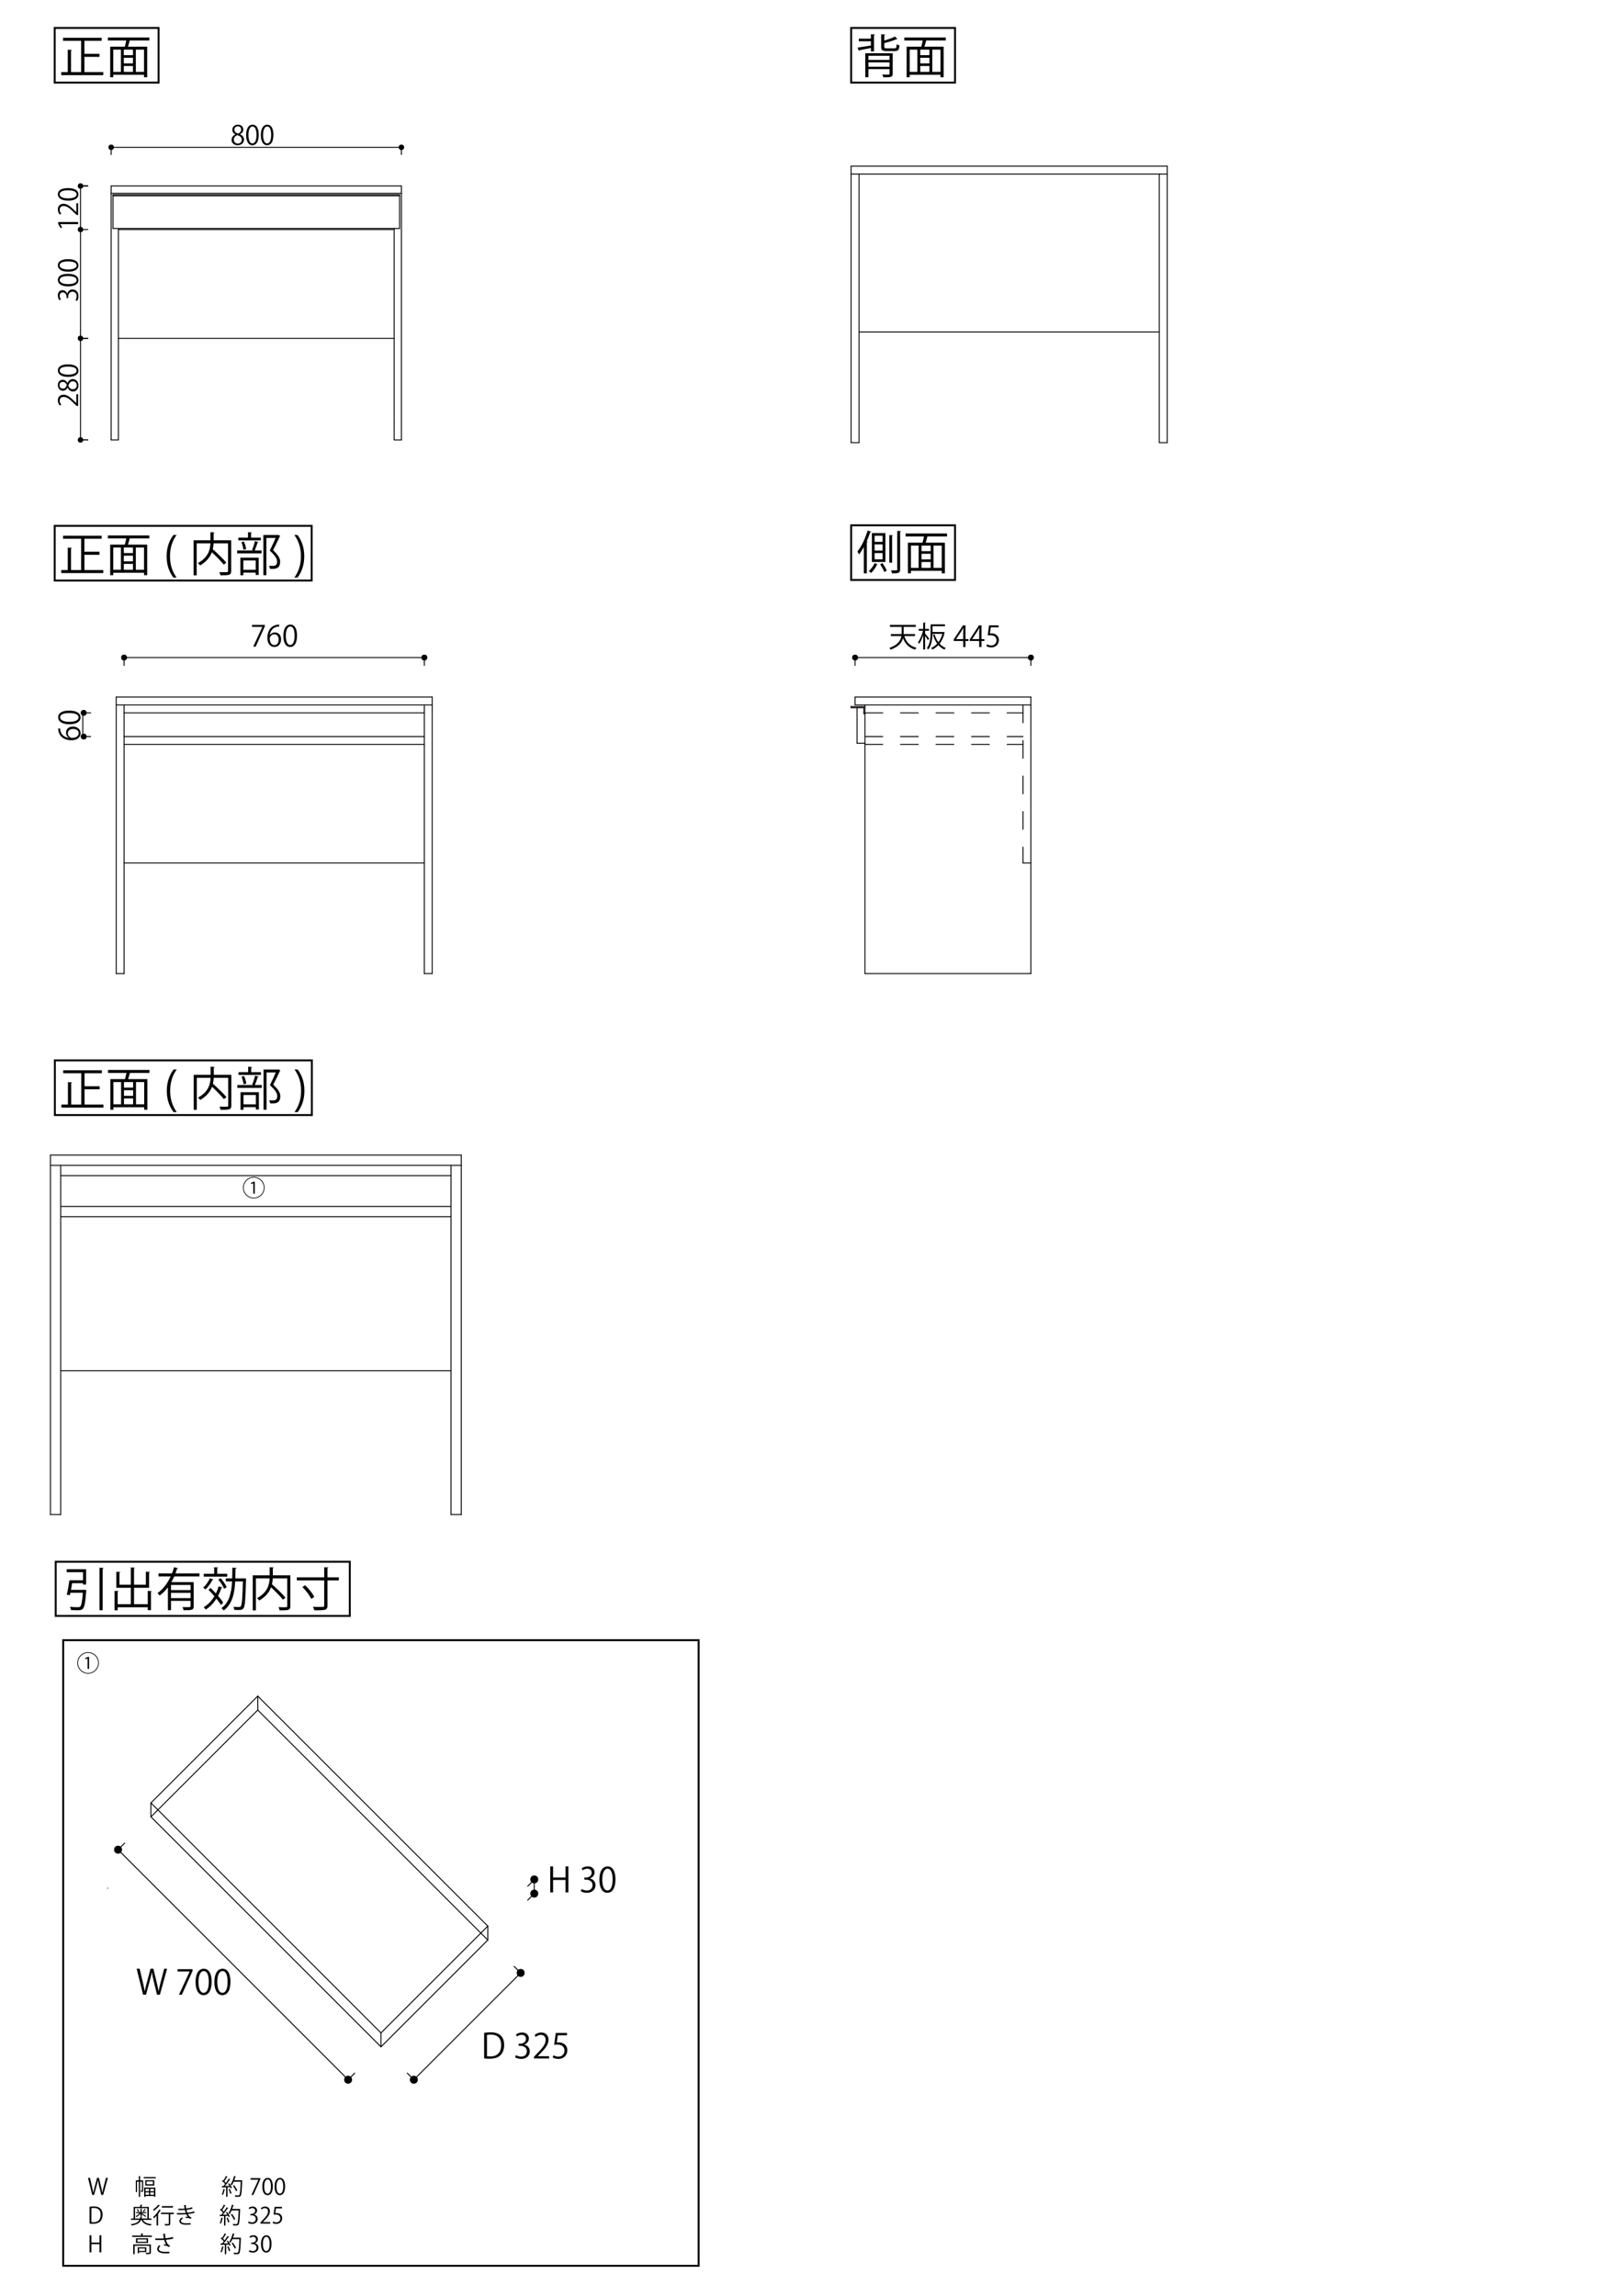 <?xml version="1.0" encoding="utf-8"?>
<!-- Generator: Adobe Illustrator 26.2.1, SVG Export Plug-In . SVG Version: 6.00 Build 0)  -->
<svg version="1.1" xmlns="http://www.w3.org/2000/svg" xmlns:xlink="http://www.w3.org/1999/xlink" x="0px" y="0px"
	 width="841.89px" height="1190.551px" viewBox="0 0 841.89 1190.551"
	 style="enable-background:new 0 0 841.89 1190.551;" xml:space="preserve">
<style type="text/css">
	.st0{fill:#FFFFFF;}
	.st1{fill:none;stroke:#000000;}
	.st2{fill:none;stroke:#000000;stroke-miterlimit:10;}
	.st3{fill:none;stroke:#040000;stroke-width:0.5;stroke-linecap:round;stroke-linejoin:round;stroke-miterlimit:10;}
	.st4{fill:#040000;}
	
		.st5{fill:none;stroke:#040000;stroke-width:0.5;stroke-linecap:round;stroke-linejoin:round;stroke-miterlimit:10;stroke-dasharray:9.213,9.213;}
	.st6{fill:none;stroke:#000000;stroke-width:0.5;stroke-linecap:round;stroke-linejoin:round;stroke-miterlimit:10;}
	
		.st7{fill:none;stroke:#000000;stroke-width:0.5;stroke-linecap:round;stroke-linejoin:round;stroke-miterlimit:10;stroke-dasharray:4.606,4.606;}
	.st8{stroke:#000000;stroke-width:0.5;stroke-miterlimit:10;}
</style>
<g id="レイヤー_5">
	<rect x="0" class="st0" width="841.89" height="1190.551"/>
</g>
<g id="テキスト情報">
	<g>
		<g>
			<g>
				<path d="M43.438,824.309l0.36-0.048l0.96,0.192c0,0.144-0.048,0.336-0.072,0.504
					c-0.456,5.977-0.888,8.328-1.752,9.168c-0.6,0.648-1.32,0.769-2.952,0.769
					c-0.864,0-2.016-0.048-3.168-0.12c-0.048-0.504-0.264-1.176-0.6-1.656
					c1.8,0.168,3.576,0.192,4.176,0.192s0.888-0.048,1.152-0.265
					c0.624-0.551,1.032-2.52,1.416-7.225h-6.48
					c-0.096,0.457-0.168,0.865-0.264,1.248l-1.608-0.264
					c0.504-1.943,1.056-5.088,1.392-7.465h7.033v-4.199h-8.473v-1.513h10.081
					v7.921h-1.608v-0.696h-5.641c-0.192,1.151-0.408,2.353-0.6,3.456H43.438z
					 M51.599,812.813l2.088,0.143c-0.024,0.169-0.144,0.289-0.48,0.312v21.626h-1.608
					V812.813z"/>
			</g>
			<g>
				<path d="M76.607,824.837l2.136,0.144c-0.024,0.168-0.144,0.289-0.48,0.312v9.553
					h-1.656v-1.512H61.006v1.584h-1.608v-10.081l2.112,0.12
					c-0.024,0.191-0.168,0.312-0.504,0.336v6.457h6.816v-8.521H60.31v-8.305
					l2.112,0.145c-0.024,0.144-0.168,0.264-0.504,0.312v6.265h5.904v-8.953
					l2.136,0.145c-0.024,0.168-0.168,0.288-0.48,0.336v8.473h6.145v-6.744
					l2.136,0.144c-0.024,0.168-0.144,0.288-0.48,0.336v7.849h-7.801v8.521h7.128
					V824.837z"/>
			</g>
			<g>
				<path d="M103.415,817.348H90.334c-0.456,1.009-0.96,1.992-1.512,2.953h11.593
					v12.48c0,2.041-0.96,2.088-5.256,2.088
					c-0.072-0.455-0.312-1.151-0.552-1.607c0.84,0.023,1.632,0.023,2.28,0.023
					c1.728,0,1.92,0,1.92-0.527v-2.736h-10.153v4.848h-1.608v-11.881
					c-1.224,1.633-2.64,3.097-4.296,4.297c-0.24-0.36-0.744-0.961-1.08-1.297
					c2.976-2.088,5.256-5.256,6.816-8.641h-6.312v-1.56h6.985
					c0.432-1.056,0.768-2.136,1.056-3.192l2.088,0.528
					c-0.048,0.168-0.24,0.264-0.528,0.264c-0.24,0.792-0.504,1.585-0.816,2.4
					h12.457V817.348z M98.807,824.454v-2.688h-10.153v2.688H98.807z M88.654,828.606
					h10.153v-2.736h-10.153V828.606z"/>
			</g>
			<g>
				<path d="M110.662,818.909c-0.072,0.168-0.216,0.24-0.504,0.217
					c-0.888,1.799-2.304,3.744-3.672,4.992c-0.264-0.289-0.816-0.744-1.152-0.984
					c1.32-1.129,2.664-2.977,3.48-4.824L110.662,818.909z M117.79,815.981v1.488
					h-12.169v-1.488h5.4v-3.385l2.04,0.12
					c-0.024,0.168-0.144,0.288-0.456,0.336v2.929H117.79z M109.15,823.301
					c0.888,0.863,1.848,1.872,2.784,2.881c0.552-1.152,1.032-2.377,1.416-3.673
					l1.968,0.528c-0.048,0.168-0.24,0.264-0.528,0.24
					c-0.48,1.463-1.056,2.855-1.752,4.152c1.104,1.271,2.064,2.52,2.664,3.504
					c-0.648,0.624-0.912,0.912-1.176,1.199c-0.528-0.912-1.368-2.063-2.329-3.264
					c-1.488,2.328-3.336,4.272-5.52,5.664c-0.24-0.336-0.72-0.936-1.056-1.224
					c2.208-1.296,4.08-3.288,5.521-5.712c-0.984-1.152-2.064-2.305-3.048-3.289
					L109.15,823.301z M114.43,818.309c1.248,1.416,2.568,3.359,3.096,4.656
					l-1.344,0.792c-0.504-1.32-1.776-3.312-3.024-4.776L114.43,818.309z
					 M126.671,818.381l0.888,0.047c-0.024,0.145-0.024,0.36-0.024,0.553
					c-0.288,10.465-0.528,13.825-1.296,14.857
					c-0.552,0.768-1.176,0.912-2.76,0.912c-0.624,0-1.32-0.024-2.016-0.072
					c-0.048-0.456-0.216-1.128-0.48-1.561c1.32,0.096,2.544,0.096,3.096,0.096
					c0.312,0,0.528-0.071,0.744-0.336c0.576-0.744,0.864-3.936,1.104-12.937h-4.008
					c-0.312,6.169-1.488,11.737-5.929,15.05c-0.264-0.385-0.816-0.937-1.224-1.177
					c4.104-2.929,5.232-8.017,5.544-13.873h-3.24v-1.56h3.289
					c0.072-1.801,0.072-3.673,0.072-5.568l2.208,0.119
					c-0.024,0.217-0.216,0.36-0.576,0.408c0,1.68-0.024,3.385-0.072,5.041
					H126.671z"/>
			</g>
			<g>
				<path d="M150.527,816.772v15.938c0,1.129-0.264,1.656-1.08,1.945
					c-0.816,0.264-2.304,0.287-4.489,0.287c-0.072-0.48-0.336-1.199-0.576-1.656
					c0.888,0.024,1.752,0.049,2.448,0.049c1.992,0,2.088,0,2.088-0.625v-14.353h-7.513
					c-0.048,0.983-0.168,2.017-0.408,3.072c2.496,2.185,5.496,5.089,7.008,6.937
					l-1.32,1.031c-1.32-1.655-3.84-4.271-6.168-6.408
					c-0.888,2.425-2.665,4.824-6.121,6.841c-0.24-0.36-0.768-0.937-1.152-1.224
					c5.473-2.953,6.385-7.009,6.529-10.249h-7.129v16.585h-1.608v-18.17h8.761
					v-4.199l2.112,0.144c-0.024,0.168-0.144,0.288-0.48,0.336v3.72H150.527z"/>
			</g>
			<g>
				<path d="M175.655,817.829v1.584h-5.88v12.938c0,1.439-0.384,1.992-1.368,2.28
					c-0.96,0.264-2.808,0.312-5.449,0.288c-0.12-0.504-0.456-1.297-0.744-1.801
					c1.152,0.024,2.256,0.049,3.168,0.049s1.608-0.024,1.92-0.024
					c0.576,0,0.768-0.192,0.768-0.769v-12.961h-14.186v-1.584h14.186v-5.232
					c1.704,0.072,1.944,0.072,2.184,0.12c-0.024,0.192-0.144,0.288-0.48,0.336
					v4.776H175.655z M161.35,829.014c-0.792-1.752-2.736-4.345-4.584-6.193
					l1.44-0.888c1.873,1.8,3.889,4.296,4.705,6.048L161.35,829.014z"/>
			</g>
		</g>
		<g>
			<rect x="28.888" y="809.738" class="st1" width="152.436" height="28.087"/>
		</g>
	</g>
	<g>
		<rect x="28.346" y="14.486" class="st1" width="53.858" height="28.346"/>
		<g>
			<path d="M43.755,37.383h9.793v1.584H31.754v-1.584h3.384V25.766l2.16,0.144
				c-0.024,0.168-0.168,0.288-0.48,0.336v11.137h5.232V21.158h-9.361v-1.56
				h20.018v1.56h-8.953v6.745h7.825v1.584h-7.825V37.383z"/>
			<path d="M77.404,20.99h-9.961c-0.048,0.024-0.12,0.024-0.216,0.024
				c-0.216,0.912-0.552,2.136-0.888,3.192h9.961v15.865H74.667v-1.296H58.707v1.296
				H57.122V24.206h7.585c0.264-0.96,0.552-2.184,0.768-3.216h-9.553v-1.536h21.482
				V20.99z M58.707,25.718v11.545h3.984V25.718H58.707z M68.931,28.599v-2.88h-4.752
				v2.88H68.931z M68.931,32.871v-2.928h-4.752v2.928H68.931z M64.179,34.215v3.048
				h4.752v-3.048H64.179z M74.667,37.263V25.718h-4.248v11.545H74.667z"/>
		</g>
	</g>
	<g>
		<rect x="28.346" y="272.653" class="st1" width="133.228" height="28.346"/>
		<g>
			<path d="M43.755,295.551h9.793v1.584H31.754v-1.584h3.384v-11.617l2.16,0.144
				c-0.024,0.168-0.168,0.288-0.48,0.336v11.137h5.232v-16.226h-9.361v-1.56
				h20.018v1.56h-8.953v6.745h7.825v1.584h-7.825V295.551z"/>
			<path d="M77.404,279.157h-9.961c-0.048,0.024-0.12,0.024-0.216,0.024
				c-0.216,0.912-0.552,2.136-0.888,3.192h9.961v15.865H74.667v-1.296H58.707v1.296
				H57.122v-15.865h7.585c0.264-0.96,0.552-2.184,0.768-3.216h-9.553v-1.536h21.482
				V279.157z M58.707,283.886v11.545h3.984v-11.545H58.707z M68.931,286.766v-2.88
				h-4.752v2.88H68.931z M68.931,291.038v-2.928h-4.752v2.928H68.931z
				 M64.179,292.382v3.048h4.752v-3.048H64.179z M74.667,295.431v-11.545h-4.248v11.545
				H74.667z"/>
			<path d="M89.931,299.487c-1.705-2.232-3.553-5.712-3.553-11.017
				c0-5.353,1.824-8.833,3.553-11.113h1.632c-1.992,2.665-3.432,6.193-3.432,11.137
				c0,4.824,1.488,8.281,3.432,10.993H89.931z"/>
			<path d="M119.836,280.117v15.938c0,1.128-0.264,1.656-1.08,1.944
				c-0.816,0.264-2.304,0.288-4.489,0.288c-0.072-0.48-0.336-1.2-0.576-1.656
				c0.888,0.024,1.752,0.048,2.448,0.048c1.992,0,2.088,0,2.088-0.624v-14.353
				h-7.513c-0.048,0.984-0.168,2.016-0.408,3.072
				c2.496,2.184,5.496,5.088,7.008,6.937l-1.32,1.032
				c-1.32-1.656-3.84-4.272-6.168-6.408c-0.888,2.424-2.665,4.824-6.121,6.84
				c-0.24-0.36-0.768-0.936-1.152-1.224c5.473-2.952,6.385-7.008,6.529-10.249
				h-7.129v16.585h-1.608V280.117h8.761v-4.2l2.112,0.144
				c-0.024,0.168-0.144,0.288-0.48,0.336v3.72H119.836z"/>
			<path d="M130.659,285.182c0.552-1.248,1.2-3.264,1.536-4.632l1.848,0.528
				c-0.048,0.144-0.216,0.216-0.504,0.24c-0.36,1.176-0.96,2.904-1.512,4.104
				h3.576v1.488H122.954v-1.488h8.449L130.659,285.182z M135.195,278.749v1.44h-11.617
				v-1.44h4.992v-2.808l2.041,0.12c-0.024,0.168-0.168,0.288-0.48,0.336v2.352
				H135.195z M124.61,298.263v-9.121h9.504v8.977h-1.56v-1.224h-6.408v1.368H124.61z
				 M126.458,280.79c0.552,1.224,1.008,2.856,1.152,3.912l-1.416,0.336
				c-0.12-1.056-0.552-2.712-1.056-3.96L126.458,280.79z M132.555,290.582h-6.408
				v4.873h6.408V290.582z M144.22,277.309l1.056,0.528
				c-0.024,0.12-0.12,0.192-0.216,0.24c-0.912,2.04-2.185,4.632-3.504,7.153
				c2.592,2.424,3.672,4.224,3.672,5.952c0,3.769-2.616,3.769-4.176,3.769
				c-0.36,0-0.744,0-1.104-0.024c-0.024-0.432-0.24-1.128-0.552-1.584
				c0.528,0.048,1.032,0.072,1.488,0.072c1.608,0,2.76-0.072,2.76-2.28
				c0-1.56-1.176-3.24-3.792-5.641c1.176-2.376,2.208-4.632,3.024-6.577h-4.776
				v19.322h-1.56v-20.858h7.369L144.22,277.309z"/>
			<path d="M154.202,277.357c1.704,2.232,3.528,5.713,3.528,11.065
				c0,5.329-1.8,8.761-3.528,11.065h-1.632c1.944-2.664,3.433-6.192,3.433-11.089
				c0-4.873-1.464-8.329-3.433-11.041H154.202z"/>
		</g>
	</g>
	<g>
		<rect x="441.232" y="14.486" class="st1" width="53.858" height="28.346"/>
		<g>
			<path d="M451.479,26.654v-1.776c-2.256,0.456-4.464,0.888-5.952,1.152
				c-0.024,0.168-0.145,0.288-0.288,0.336l-0.672-1.68
				c1.728-0.264,4.296-0.648,6.912-1.056v-2.232h-6.265v-1.344h6.265v-2.304
				l2.088,0.12c-0.023,0.192-0.144,0.288-0.479,0.336v8.449H451.479z
				 M462.784,27.614v10.585c0,0.936-0.216,1.392-0.96,1.632
				c-0.72,0.24-1.943,0.264-3.888,0.264c-0.097-0.456-0.336-1.032-0.553-1.464
				c0.864,0.024,1.681,0.048,2.305,0.048c1.368,0,1.464,0,1.464-0.48v-2.376
				h-10.969v4.224h-1.608V27.614H462.784z M461.152,28.911h-10.969v2.16h10.969V28.911z
				 M450.184,34.599h10.969v-2.28h-10.969V34.599z M458.44,24.278
				c0,0.648,0.191,0.792,1.32,0.792h3.96c0.864,0,1.032-0.288,1.104-2.112
				c0.359,0.24,1.031,0.48,1.464,0.576c-0.168,2.328-0.672,2.952-2.424,2.952
				h-4.249c-2.232,0-2.808-0.456-2.808-2.208v-6.504l2.111,0.12
				c-0.023,0.168-0.168,0.288-0.479,0.336v2.784
				c2.04-0.6,4.2-1.344,5.521-2.064l1.271,1.296
				c-0.048,0.048-0.119,0.072-0.239,0.072c-0.048,0-0.12,0-0.192-0.024
				c-1.561,0.696-4.08,1.488-6.36,2.064V24.278z"/>
			<path d="M490.289,20.99h-9.961c-0.048,0.024-0.12,0.024-0.216,0.024
				c-0.216,0.912-0.553,2.136-0.889,3.192h9.961v15.865h-1.632v-1.296h-15.961
				v1.296h-1.585V24.206h7.585c0.264-0.96,0.552-2.184,0.769-3.216h-9.554v-1.536
				h21.482V20.99z M471.592,25.718v11.545h3.984V25.718H471.592z M481.816,28.599
				v-2.88h-4.753v2.88H481.816z M481.816,32.871v-2.928h-4.753v2.928H481.816z
				 M477.063,34.215v3.048h4.753v-3.048H477.063z M487.553,37.263V25.718h-4.248v11.545
				H487.553z"/>
		</g>
	</g>
	<g>
		<rect x="441.232" y="272.366" class="st1" width="53.858" height="28.346"/>
		<g>
			<path d="M447.81,283.63c-0.792,1.416-1.632,2.736-2.521,3.84
				c-0.168-0.384-0.552-1.2-0.792-1.56c2.064-2.497,4.057-6.673,5.281-10.825
				l1.896,0.6c-0.072,0.168-0.24,0.264-0.552,0.264
				c-0.528,1.608-1.152,3.216-1.849,4.752l0.553,0.168
				c-0.048,0.168-0.168,0.264-0.456,0.312v16.081h-1.561V283.63z M455.011,292.654
				c-0.049,0.096-0.217,0.168-0.433,0.192c-0.576,1.344-1.848,3.144-3,4.248
				c-0.264-0.288-0.816-0.72-1.176-0.96c1.176-1.056,2.424-2.832,3.023-4.176
				L455.011,292.654z M458.995,276.381v15.001h-7.009v-15.001H458.995z M457.53,280.941
				v-3.192h-4.128v3.192H457.53z M457.53,285.454v-3.216h-4.128v3.216H457.53z
				 M457.53,290.014v-3.264h-4.128v3.264H457.53z M458.419,296.591
				c-0.385-1.056-1.32-2.76-2.137-4.032l1.2-0.624
				c0.84,1.248,1.8,2.88,2.208,3.888L458.419,296.591z M462.955,277.533
				c-0.024,0.168-0.168,0.264-0.48,0.312v13.897h-1.439v-14.329L462.955,277.533z
				 M465.14,275.253l1.943,0.12c-0.023,0.168-0.144,0.288-0.456,0.312v19.562
				c0,1.92-0.983,2.016-4.2,2.016c-0.072-0.408-0.288-1.104-0.528-1.536
				c0.648,0.024,1.249,0.024,1.729,0.024c1.464,0,1.513,0,1.513-0.48V275.253z"/>
			<path d="M490.939,278.157h-9.961c-0.048,0.024-0.12,0.024-0.216,0.024
				c-0.216,0.912-0.553,2.136-0.889,3.192h9.961v15.865h-1.632v-1.296H472.242
				v1.296h-1.585v-15.865h7.585c0.264-0.96,0.552-2.184,0.769-3.216h-9.554v-1.536
				h21.482V278.157z M472.242,282.886v11.545h3.984v-11.545H472.242z M482.467,285.766
				v-2.88h-4.753v2.88H482.467z M482.467,290.038v-2.928h-4.753v2.928H482.467z
				 M477.714,291.382v3.048h4.753v-3.048H477.714z M488.203,294.431v-11.545h-4.248
				v11.545H488.203z"/>
		</g>
	</g>
	<g>
		<rect x="28.431" y="549.793" class="st1" width="133.228" height="28.346"/>
		<g>
			<path d="M43.839,572.691h9.793v1.584H31.838v-1.584h3.384v-11.617l2.16,0.144
				c-0.024,0.168-0.168,0.288-0.48,0.336v11.138h5.232V556.465h-9.361v-1.561
				h20.018v1.561h-8.953v6.744h7.825v1.584h-7.825V572.691z"/>
			<path d="M77.488,556.297H67.527c-0.048,0.023-0.12,0.023-0.216,0.023
				c-0.216,0.912-0.552,2.137-0.888,3.192h9.961v15.865h-1.632v-1.296H58.79v1.296
				h-1.584v-15.865h7.585c0.264-0.96,0.552-2.184,0.768-3.216H56.006v-1.536
				h21.482V556.297z M58.79,561.026v11.545h3.984v-11.545H58.79z M69.015,563.906
				v-2.88h-4.752v2.88H69.015z M69.015,568.178v-2.929h-4.752v2.929H69.015z
				 M64.263,569.522v3.049h4.752v-3.049H64.263z M74.751,572.571v-11.545h-4.248
				v11.545H74.751z"/>
			<path d="M90.015,576.626c-1.705-2.231-3.553-5.712-3.553-11.017
				c0-5.353,1.824-8.833,3.553-11.113h1.632
				c-1.992,2.665-3.432,6.193-3.432,11.138c0,4.824,1.488,8.28,3.432,10.992
				H90.015z"/>
			<path d="M119.92,557.257v15.938c0,1.128-0.264,1.656-1.08,1.944
				c-0.816,0.264-2.304,0.288-4.489,0.288c-0.072-0.48-0.336-1.2-0.576-1.656
				c0.888,0.023,1.752,0.048,2.448,0.048c1.992,0,2.088,0,2.088-0.624v-14.354
				h-7.513c-0.048,0.984-0.168,2.017-0.408,3.072
				c2.496,2.185,5.496,5.089,7.008,6.937l-1.32,1.032
				c-1.32-1.656-3.84-4.272-6.168-6.408c-0.888,2.424-2.665,4.824-6.121,6.84
				c-0.24-0.359-0.768-0.936-1.152-1.224c5.473-2.952,6.385-7.009,6.529-10.249
				h-7.129v16.586h-1.608v-18.17h8.761v-4.2l2.112,0.144
				c-0.024,0.168-0.144,0.288-0.48,0.336v3.721H119.92z"/>
			<path d="M130.743,562.322c0.552-1.248,1.2-3.265,1.536-4.633l1.848,0.528
				c-0.048,0.145-0.216,0.216-0.504,0.24c-0.36,1.176-0.96,2.904-1.512,4.104
				h3.576v1.488h-12.649v-1.488h8.449L130.743,562.322z M135.279,555.889v1.44
				h-11.617v-1.44h4.992v-2.809l2.041,0.12
				c-0.024,0.168-0.168,0.288-0.48,0.336v2.353H135.279z M124.694,575.403v-9.121
				H134.199v8.978h-1.56v-1.225h-6.408v1.368H124.694z M126.542,557.929
				c0.552,1.225,1.008,2.856,1.152,3.912l-1.416,0.336
				c-0.12-1.056-0.552-2.712-1.056-3.96L126.542,557.929z M132.639,567.722h-6.408
				v4.872h6.408V567.722z M144.304,554.449l1.056,0.528
				c-0.024,0.12-0.12,0.192-0.216,0.24c-0.912,2.04-2.185,4.632-3.504,7.152
				c2.592,2.424,3.672,4.225,3.672,5.952c0,3.769-2.616,3.769-4.176,3.769
				c-0.36,0-0.744,0-1.104-0.023c-0.024-0.433-0.24-1.129-0.552-1.585
				c0.528,0.049,1.032,0.072,1.488,0.072c1.608,0,2.76-0.072,2.76-2.28
				c0-1.56-1.176-3.24-3.792-5.641c1.176-2.376,2.208-4.632,3.024-6.576h-4.776
				v19.321h-1.56v-20.857h7.369L144.304,554.449z"/>
			<path d="M154.286,554.497c1.704,2.232,3.528,5.713,3.528,11.065
				c0,5.328-1.8,8.761-3.528,11.064h-1.632c1.944-2.664,3.433-6.192,3.433-11.089
				c0-4.872-1.464-8.328-3.433-11.041H154.286z"/>
		</g>
	</g>
</g>
<g id="ガイド線">
</g>
<g id="図面貼り付け用レイヤ">
	<rect x="32.757" y="850.402" class="st2" width="329.413" height="324.374"/>
	<g id="POINT_00000117639021151254768050000007148472828325625729_">
		<line class="st3" x1="55.839" y1="978.974" x2="55.839" y2="978.974"/>
	</g>
	<g>
		<path d="M55.92,1129.187l-2.426,8.837h-0.981l-1.144-4.726
			c-0.289-1.162-0.474-2.044-0.59-2.927h-0.022
			c-0.139,0.883-0.37,1.754-0.693,2.915l-1.271,4.737h-0.981l-2.184-8.837h1.017
			l1.074,4.599c0.254,1.114,0.497,2.183,0.646,3.065h0.035
			c0.127-0.895,0.416-1.939,0.704-3.077l1.213-4.587h0.971l1.108,4.575
			c0.243,1.057,0.497,2.113,0.624,3.077h0.035
			c0.173-1.01,0.415-1.985,0.692-3.077l1.19-4.575H55.92z"/>
		<path d="M74.214,1130.464v5.226c0,0.708-0.323,0.79-1.108,0.79
			c-0.023-0.187-0.127-0.5-0.231-0.686c0.301,0.012,0.531,0.012,0.624,0.012
			c0.081-0.012,0.104-0.035,0.104-0.14v-4.493h-0.971v7.838h-0.682v-7.838H71.027
			v5.411h-0.624v-6.12h1.548v-2.229l0.89,0.059
			c-0.012,0.069-0.069,0.127-0.208,0.15v2.021H74.214z M74.515,1128.757h6.226
			v0.662h-6.226V1128.757z M74.735,1139.011v-4.796h5.81v4.749h-0.739v-0.359h-4.366
			v0.406H74.735z M75.289,1130.372h4.69v2.787h-4.69V1130.372z M77.241,1134.889h-1.802
			v1.184h1.802V1134.889z M75.439,1137.943h1.802v-1.231h-1.802V1137.943z
			 M79.274,1132.52v-1.51h-3.304v1.51H79.274z M79.805,1136.073v-1.184h-1.883
			v1.184H79.805z M77.922,1137.943h1.883v-1.231h-1.883V1137.943z"/>
		<path d="M116.695,1135.144c-0.023,0.069-0.093,0.116-0.231,0.116
			c-0.185,0.987-0.508,2.102-0.901,2.787c-0.138-0.093-0.415-0.221-0.589-0.302
			c0.382-0.65,0.67-1.766,0.855-2.822L116.695,1135.144z M117.977,1128.583
			c-0.059,0.081-0.15,0.104-0.243,0.093c-0.358,0.674-0.936,1.614-1.421,2.276
			c0.312,0.302,0.601,0.604,0.809,0.87c0.566-0.789,1.109-1.613,1.49-2.287
			l0.832,0.395c-0.035,0.07-0.127,0.093-0.255,0.093
			c-0.646,1.011-1.663,2.381-2.563,3.391c0.739-0.011,1.536-0.022,2.345-0.046
			c-0.231-0.384-0.497-0.778-0.763-1.104c0.323-0.174,0.45-0.232,0.566-0.302
			c0.589,0.731,1.213,1.707,1.455,2.346l-0.601,0.349
			c-0.081-0.197-0.185-0.43-0.323-0.686l-1.34,0.07v4.97h-0.728v-4.936
			c-0.717,0.023-1.363,0.059-1.872,0.07c-0.022,0.093-0.092,0.139-0.173,0.15
			l-0.208-0.871h0.866c0.277-0.313,0.566-0.661,0.854-1.045
			c-0.369-0.499-1.027-1.149-1.594-1.614l0.381-0.499
			c0.116,0.093,0.231,0.186,0.358,0.278c0.45-0.673,0.982-1.637,1.282-2.322
			L117.977,1128.583z M119.351,1137.443c-0.127-0.627-0.497-1.602-0.854-2.334
			l0.624-0.22c0.369,0.731,0.75,1.684,0.9,2.311L119.351,1137.443z
			 M125.15,1130.418l0.416,0.046c0,0.07-0.012,0.175-0.023,0.256
			c-0.185,5.446-0.37,7.269-0.832,7.838c-0.312,0.383-0.623,0.453-1.421,0.453
			c-0.393,0-0.866-0.012-1.328-0.047c-0.022-0.221-0.104-0.534-0.254-0.743
			c0.797,0.069,1.524,0.081,1.813,0.081c0.231,0,0.381-0.034,0.508-0.186
			c0.382-0.406,0.578-2.206,0.751-6.933h-3.627
			c-0.312,0.721-0.67,1.371-1.039,1.87c-0.15-0.116-0.439-0.313-0.636-0.418
			c0.774-1.011,1.444-2.74,1.849-4.425l0.97,0.256
			c-0.022,0.104-0.127,0.14-0.254,0.128c-0.162,0.615-0.358,1.23-0.589,1.835
			h3.522L125.15,1130.418z M121.373,1132.984c0.67,0.848,1.386,1.975,1.663,2.729
			l-0.682,0.371c-0.266-0.743-0.958-1.916-1.617-2.775L121.373,1132.984z"/>
		<path d="M129.884,1129.327h5.071v0.615l-3.615,8.082h-0.982l3.615-7.873v-0.023
			h-4.089V1129.327z"/>
		<path d="M135.983,1133.705c0-3.043,1.179-4.518,2.796-4.518
			c1.64,0,2.645,1.557,2.645,4.401c0,3.019-1.051,4.575-2.772,4.575
			C137.081,1138.164,135.983,1136.607,135.983,1133.705z M140.454,1133.634
			c0-2.171-0.521-3.669-1.733-3.669c-1.027,0-1.755,1.382-1.755,3.669
			c0,2.288,0.635,3.739,1.721,3.739
			C139.968,1137.374,140.454,1135.702,140.454,1133.634z"/>
		<path d="M142.347,1133.705c0-3.043,1.179-4.518,2.796-4.518
			c1.64,0,2.645,1.557,2.645,4.401c0,3.019-1.051,4.575-2.772,4.575
			C143.445,1138.164,142.347,1136.607,142.347,1133.705z M146.818,1133.634
			c0-2.171-0.521-3.669-1.733-3.669c-1.027,0-1.755,1.382-1.755,3.669
			c0,2.288,0.635,3.739,1.721,3.739
			C146.332,1137.374,146.818,1135.702,146.818,1133.634z"/>
	</g>
	<g>
		<path d="M52.536,1167.788h-0.958v-4.227h-4.205v4.227h-0.959v-8.837h0.959v3.774
			h4.205v-3.774h0.958V1167.788z"/>
		<path d="M73.95,1159.125h4.771v0.696H68.509v-0.696h4.655v-1.15l1.017,0.07
			c-0.012,0.081-0.069,0.139-0.231,0.162V1159.125z M78.235,1163.7v4.1
			c0,0.453-0.104,0.696-0.462,0.824c-0.357,0.128-0.993,0.128-1.998,0.128
			c-0.035-0.221-0.15-0.522-0.254-0.743c0.474,0.012,0.9,0.023,1.213,0.023
			c0.658,0,0.728,0,0.728-0.244v-3.402h-7.636v4.39h-0.762v-5.075H78.235z
			 M70.485,1160.518h6.283v2.404h-6.283V1160.518z M75.983,1162.33v-1.219h-4.748v1.219
			H75.983z M75.856,1167.66h-3.766v0.615h-0.705v-3.089h4.471V1167.66z
			 M75.151,1165.779h-3.061v1.289h3.061V1165.779z"/>
		<path d="M89.832,1160.658c-1.052,0.302-2.461,0.511-3.847,0.639
			c0.45,1.579,0.936,2.52,2.183,3.065l-0.565,0.709
			c-0.531-0.407-1.074-0.721-2.576-0.802l-0.139-0.685
			c0.566,0.046,0.993,0.115,1.282,0.174c-0.404-0.487-0.716-1.23-1.028-2.403
			c-0.52,0.046-1.224,0.069-1.917,0.069c-0.751,0-1.976-0.012-2.715-0.035v-0.789
			c0.693,0.034,1.675,0.034,2.727,0.034c0.589,0,1.259-0.012,1.721-0.058
			c-0.139-0.627-0.266-1.486-0.404-2.381l1.236,0.023
			c-0.012,0.14-0.116,0.221-0.301,0.268c0.069,0.661,0.185,1.393,0.312,2.031
			c1.328-0.115,2.829-0.359,3.846-0.685L89.832,1160.658z M87.763,1168.298
			c-0.554,0.023-1.144,0.035-2.148,0.035c-2.414,0-4.123-0.743-4.123-2.299
			c0-0.662,0.404-1.336,1.039-1.951l0.624,0.499
			c-0.52,0.418-0.832,0.987-0.832,1.429c0,1.149,1.479,1.521,3.315,1.521
			c1.005,0,1.594-0.022,2.184-0.058L87.763,1168.298z"/>
		<path d="M116.014,1164.908c-0.023,0.069-0.093,0.116-0.231,0.116
			c-0.185,0.987-0.508,2.102-0.901,2.787c-0.138-0.093-0.415-0.221-0.589-0.302
			c0.382-0.65,0.67-1.766,0.854-2.822L116.014,1164.908z M117.296,1158.347
			c-0.059,0.081-0.15,0.104-0.243,0.093c-0.358,0.674-0.936,1.614-1.421,2.276
			c0.312,0.302,0.601,0.604,0.809,0.87c0.566-0.789,1.109-1.613,1.49-2.287
			l0.832,0.395c-0.035,0.07-0.127,0.093-0.255,0.093
			c-0.646,1.011-1.663,2.381-2.563,3.391c0.739-0.011,1.536-0.022,2.345-0.046
			c-0.231-0.384-0.497-0.778-0.763-1.104c0.323-0.174,0.45-0.232,0.566-0.302
			c0.589,0.731,1.213,1.707,1.455,2.346l-0.601,0.349
			c-0.081-0.197-0.185-0.43-0.323-0.686l-1.34,0.07v4.97h-0.728v-4.936
			c-0.717,0.023-1.363,0.059-1.872,0.07c-0.022,0.093-0.092,0.139-0.173,0.15
			l-0.208-0.871h0.866c0.277-0.313,0.566-0.661,0.854-1.045
			c-0.369-0.499-1.027-1.149-1.594-1.614l0.381-0.499
			c0.116,0.093,0.231,0.186,0.358,0.278c0.45-0.673,0.982-1.637,1.282-2.322
			L117.296,1158.347z M118.67,1167.207c-0.127-0.627-0.497-1.602-0.854-2.334
			l0.624-0.22c0.369,0.731,0.75,1.684,0.9,2.311L118.67,1167.207z
			 M124.469,1160.182l0.416,0.046c0,0.07-0.012,0.175-0.023,0.256
			c-0.185,5.446-0.37,7.269-0.832,7.838c-0.312,0.383-0.623,0.453-1.421,0.453
			c-0.393,0-0.866-0.012-1.328-0.047c-0.022-0.221-0.104-0.534-0.254-0.743
			c0.797,0.069,1.524,0.081,1.813,0.081c0.231,0,0.381-0.034,0.508-0.186
			c0.382-0.406,0.578-2.206,0.751-6.933h-3.627
			c-0.312,0.721-0.67,1.371-1.039,1.87c-0.15-0.116-0.439-0.313-0.636-0.418
			c0.774-1.011,1.444-2.74,1.849-4.425l0.97,0.256
			c-0.022,0.104-0.127,0.14-0.254,0.128c-0.162,0.615-0.358,1.23-0.589,1.835
			h3.522L124.469,1160.182z M120.692,1162.748c0.67,0.848,1.386,1.975,1.663,2.729
			l-0.682,0.371c-0.266-0.743-0.958-1.916-1.617-2.775L120.692,1162.748z"/>
		<path d="M132.103,1163.084c1.017,0.175,1.883,0.999,1.883,2.253
			c0,1.382-0.993,2.59-2.934,2.59c-0.866,0-1.652-0.279-2.045-0.558l0.289-0.743
			c0.312,0.209,1.005,0.522,1.767,0.522c1.456,0,1.93-1.021,1.93-1.823
			c0-1.277-1.074-1.857-2.206-1.857h-0.566v-0.721h0.566
			c0.831,0,1.905-0.522,1.905-1.613c0-0.755-0.45-1.405-1.49-1.405
			c-0.635,0-1.235,0.313-1.582,0.569l-0.289-0.709
			c0.416-0.325,1.225-0.65,2.057-0.65c1.582,0,2.287,1.011,2.287,2.056
			c0,0.895-0.566,1.695-1.571,2.056V1163.084z"/>
		<path d="M135.301,1163.468c0-3.043,1.179-4.518,2.796-4.518
			c1.64,0,2.645,1.557,2.645,4.401c0,3.019-1.051,4.575-2.772,4.575
			C136.399,1167.927,135.301,1166.371,135.301,1163.468z M139.772,1163.398
			c0-2.171-0.521-3.669-1.733-3.669c-1.027,0-1.755,1.382-1.755,3.669
			c0,2.288,0.635,3.739,1.721,3.739C139.287,1167.137,139.772,1165.465,139.772,1163.398
			z"/>
	</g>
	<g>
		<path d="M46.414,1144.173c0.647-0.104,1.398-0.186,2.218-0.186
			c3.535,0,4.552,2.102,4.552,4.273c0,1.405-0.37,2.601-1.201,3.472
			c-0.774,0.801-2.057,1.242-3.662,1.242c-0.728,0-1.352-0.022-1.906-0.093V1144.173
			z M47.373,1152.139c0.289,0.047,0.705,0.059,1.12,0.059
			c2.38,0,3.686-1.359,3.686-3.891c0-2.299-1.225-3.541-3.512-3.541
			c-0.555,0-0.993,0.058-1.294,0.116V1152.139z"/>
		<path d="M78.524,1150.932h-4.447c0.751,1.37,2.275,2.031,4.551,2.252
			c-0.185,0.175-0.393,0.5-0.484,0.731c-2.495-0.336-4.066-1.195-4.875-2.983h-0.127
			c-0.589,1.463-1.802,2.473-4.955,2.949c-0.058-0.186-0.231-0.499-0.37-0.65
			c2.703-0.383,3.893-1.138,4.471-2.299h-4.366v-0.686h1.352v-6.015h3.188
			c0.162-0.36,0.347-0.825,0.439-1.139l0.97,0.151
			c-0.022,0.081-0.092,0.116-0.23,0.128c-0.104,0.255-0.243,0.568-0.393,0.859
			h3.903v6.015h1.375V1150.932z M69.999,1150.247h2.553
			c0.081-0.256,0.139-0.534,0.185-0.824l1.017,0.093
			c-0.023,0.081-0.104,0.14-0.242,0.162c-0.047,0.198-0.081,0.384-0.139,0.569
			h3.026v-5.376h-6.399V1150.247z M72.852,1149.271v-1.579
			c-0.554,0.731-1.386,1.451-2.113,1.835c-0.093-0.151-0.289-0.36-0.428-0.465
			c0.705-0.313,1.49-0.929,2.021-1.579h-1.768v-0.558h2.287v-1.776l0.844,0.059
			c-0.012,0.069-0.069,0.127-0.208,0.139v1.579h2.321v0.558h-2.321v0.081
			l0.012-0.012c0.785,0.407,1.756,1.022,2.252,1.452l-0.393,0.418
			c-0.416-0.372-1.167-0.895-1.871-1.312v1.161H72.852z M71.363,1145.358
			c0.357,0.349,0.704,0.859,0.831,1.208l-0.508,0.278
			c-0.127-0.36-0.474-0.859-0.809-1.242L71.363,1145.358z M74.054,1146.6
			c0.288-0.348,0.646-0.917,0.843-1.3l0.682,0.348
			c-0.035,0.059-0.115,0.093-0.22,0.082c-0.208,0.313-0.577,0.789-0.854,1.114
			L74.054,1146.6z"/>
		<path d="M82.947,1143.489c-0.023,0.058-0.115,0.104-0.254,0.081
			c-0.67,0.848-1.871,1.951-2.899,2.683c-0.093-0.175-0.312-0.477-0.45-0.627
			c0.97-0.639,2.113-1.673,2.702-2.521L82.947,1143.489z M81.179,1153.893v-5.109
			c-0.438,0.487-0.878,0.94-1.316,1.323c-0.104-0.15-0.347-0.464-0.497-0.604
			c1.098-0.917,2.368-2.438,3.165-3.89l0.901,0.371
			c-0.035,0.07-0.127,0.116-0.266,0.093c-0.347,0.581-0.751,1.173-1.19,1.742
			l0.208,0.069c-0.022,0.07-0.092,0.128-0.23,0.151v5.853H81.179z
			 M90.108,1147.216v0.754h-1.836v4.912c0,0.976-0.37,0.999-2.703,0.999
			c-0.034-0.221-0.139-0.534-0.254-0.767c0.508,0.012,0.981,0.023,1.34,0.023
			c0.751,0,0.832,0,0.832-0.268v-4.9h-4.021v-0.754H90.108z M89.669,1143.836v0.743
			h-5.764v-0.743H89.669z"/>
		<path d="M100.861,1147.262c-1.039,0.36-2.298,0.581-3.488,0.72
			c0.358,0.627,1.062,1.498,1.906,1.823l-0.462,0.662
			c-0.162-0.081-0.462-0.221-0.67-0.349c-0.254-0.093-0.82-0.174-1.363-0.174
			c-0.162,0-0.323,0.012-0.474,0.023l-0.162-0.639
			c0.394-0.023,0.959,0,1.294,0.046c-0.312-0.337-0.682-0.836-0.912-1.312
			c-0.774,0.081-1.629,0.116-3.096,0.116c-0.566,0-1.201,0-1.722-0.012
			l-0.011-0.731c0.52,0.011,1.189,0.022,1.767,0.022c0.947,0,1.883,0,2.818-0.081
			c-0.127-0.36-0.312-1.021-0.45-1.544c-0.462,0.046-0.981,0.069-1.455,0.069
			c-0.624,0-1.421,0-1.964-0.023v-0.72c0.693,0.035,1.455,0.035,1.952,0.035
			c0.416,0,0.89-0.023,1.328-0.059c-0.104-0.534-0.22-1.173-0.312-1.823
			l1.189,0.012c0,0.14-0.104,0.221-0.312,0.256
			c0.069,0.499,0.15,1.033,0.242,1.486c1.086-0.104,2.253-0.337,3.096-0.674
			l0.196,0.72c-0.843,0.313-1.986,0.534-3.142,0.662
			c0.15,0.615,0.3,1.161,0.438,1.521c1.225-0.128,2.553-0.395,3.604-0.767
			L100.861,1147.262z M98.829,1153.405c-0.636,0.047-1.398,0.07-2.542,0.07
			c-1.871-0.012-3.326-0.616-3.303-1.928c0.011-0.686,0.611-1.417,1.362-1.835
			l0.521,0.534c-0.67,0.36-1.063,0.848-1.063,1.289
			c0,0.824,1.017,1.185,2.483,1.196c0.867,0,1.779-0.047,2.564-0.104
			L98.829,1153.405z"/>
		<path d="M115.61,1150.026c-0.023,0.069-0.093,0.116-0.231,0.116
			c-0.185,0.987-0.508,2.102-0.901,2.787c-0.138-0.093-0.415-0.221-0.589-0.302
			c0.382-0.65,0.67-1.766,0.854-2.822L115.61,1150.026z M116.892,1143.465
			c-0.059,0.081-0.15,0.104-0.243,0.093c-0.358,0.674-0.936,1.614-1.421,2.276
			c0.312,0.302,0.601,0.604,0.809,0.87c0.566-0.789,1.109-1.613,1.49-2.287
			l0.832,0.395c-0.035,0.07-0.127,0.093-0.255,0.093
			c-0.646,1.011-1.663,2.381-2.563,3.391c0.739-0.011,1.536-0.022,2.345-0.046
			c-0.231-0.384-0.497-0.778-0.763-1.104c0.323-0.174,0.45-0.232,0.566-0.302
			c0.589,0.731,1.213,1.707,1.455,2.346l-0.601,0.349
			c-0.081-0.197-0.185-0.43-0.323-0.686l-1.34,0.07v4.97h-0.728v-4.936
			c-0.717,0.023-1.363,0.059-1.872,0.07c-0.022,0.093-0.092,0.139-0.173,0.15
			l-0.208-0.871h0.866c0.277-0.313,0.566-0.661,0.854-1.045
			c-0.369-0.499-1.027-1.149-1.594-1.614l0.381-0.499
			c0.116,0.093,0.231,0.186,0.358,0.278c0.45-0.673,0.982-1.637,1.282-2.322
			L116.892,1143.465z M118.266,1152.325c-0.127-0.627-0.497-1.602-0.854-2.334
			l0.624-0.22c0.369,0.731,0.75,1.684,0.9,2.311L118.266,1152.325z M124.065,1145.3
			l0.416,0.046c0,0.07-0.012,0.175-0.023,0.256
			c-0.185,5.445-0.37,7.269-0.832,7.838c-0.312,0.383-0.623,0.453-1.421,0.453
			c-0.393,0-0.866-0.012-1.328-0.047c-0.022-0.221-0.104-0.534-0.254-0.743
			c0.797,0.069,1.524,0.081,1.813,0.081c0.231,0,0.381-0.034,0.508-0.186
			c0.382-0.406,0.578-2.206,0.751-6.933h-3.627
			c-0.312,0.721-0.67,1.371-1.039,1.87c-0.15-0.116-0.439-0.313-0.636-0.418
			c0.774-1.011,1.444-2.74,1.849-4.425l0.97,0.256
			c-0.022,0.104-0.127,0.14-0.254,0.128c-0.162,0.615-0.358,1.23-0.589,1.835
			h3.522L124.065,1145.3z M120.288,1147.866c0.67,0.848,1.386,1.975,1.663,2.729
			l-0.682,0.371c-0.266-0.743-0.958-1.916-1.617-2.775L120.288,1147.866z"/>
		<path d="M131.699,1148.203c1.017,0.175,1.883,0.999,1.883,2.253
			c0,1.382-0.993,2.59-2.934,2.59c-0.866,0-1.652-0.279-2.045-0.558l0.289-0.743
			c0.312,0.209,1.005,0.522,1.767,0.522c1.456,0,1.93-1.021,1.93-1.823
			c0-1.277-1.074-1.857-2.206-1.857h-0.566v-0.721h0.566
			c0.831,0,1.905-0.522,1.905-1.613c0-0.755-0.45-1.405-1.49-1.405
			c-0.635,0-1.235,0.313-1.582,0.569l-0.289-0.709
			c0.416-0.325,1.225-0.65,2.057-0.65c1.582,0,2.287,1.011,2.287,2.056
			c0,0.895-0.566,1.695-1.571,2.056V1148.203z"/>
		<path d="M140.119,1152.906h-5.116v-0.592l0.843-0.895
			c2.056-2.09,3.096-3.355,3.096-4.772c0-0.929-0.404-1.788-1.651-1.788
			c-0.693,0-1.317,0.383-1.733,0.72l-0.323-0.674
			c0.531-0.476,1.317-0.848,2.241-0.848c1.744,0,2.438,1.277,2.438,2.474
			c0,1.638-1.144,3.03-2.935,4.842l-0.682,0.721v0.022h3.823V1152.906z"/>
		<path d="M146.171,1144.208v0.801h-3.107l-0.357,2.462
			c0.185-0.023,0.369-0.046,0.67-0.046c1.536,0,2.91,0.917,2.91,2.67
			c0,1.719-1.271,2.95-2.979,2.95c-0.866,0-1.595-0.256-1.987-0.512l0.277-0.754
			c0.323,0.221,0.959,0.487,1.71,0.487c1.086,0,2.021-0.801,2.01-2.056
			c0-1.195-0.763-2.031-2.38-2.031c-0.462,0-0.82,0.034-1.108,0.081l0.543-4.053
			H146.171z"/>
	</g>
	<g>
		<g id="LINE_00000021807847935390354130000006701457212078835374_">
			<line class="st3" x1="605.074" y1="229.505" x2="605.074" y2="86.143"/>
		</g>
		<g id="LINE_00000118369361201675209360000017375301731676487063_">
			<line class="st3" x1="605.074" y1="86.143" x2="441.232" y2="86.143"/>
		</g>
		<g id="LINE_00000090296413636460695980000012606064587579097022_">
			<line class="st3" x1="441.232" y1="86.143" x2="441.232" y2="229.505"/>
		</g>
		<g id="LINE_00000039128367031538789970000004109107832730581907_">
			<line class="st3" x1="605.074" y1="90.239" x2="441.232" y2="90.239"/>
		</g>
		<g id="LINE_00000009590767653288919320000012187365427135835575_">
			<line class="st3" x1="445.328" y1="90.239" x2="445.328" y2="229.505"/>
		</g>
		<g id="LINE_00000018204301444282970720000002226607000459933629_">
			<line class="st3" x1="600.978" y1="229.505" x2="600.978" y2="90.239"/>
		</g>
		<g id="LINE_00000015353574349724650290000009402395632489575565_">
			<line class="st3" x1="441.232" y1="229.505" x2="445.328" y2="229.505"/>
		</g>
		<g id="LINE_00000165956383711415940710000003694993265841586351_">
			<line class="st3" x1="600.978" y1="229.505" x2="605.074" y2="229.505"/>
		</g>
		<g id="LINE_00000166646414774760990330000007609318801084635790_">
			<line class="st3" x1="600.978" y1="172.16" x2="445.328" y2="172.16"/>
		</g>
	</g>
	<g>
		<g id="TEXT_00000161629652823092878370000007744054339249130632_">
			<g>
				<path class="st4" d="M-204.132,1224.708l-3.781,13.702h-1.531l-1.782-7.328
					c-0.45-1.801-0.738-3.169-0.918-4.537h-0.036
					c-0.216,1.368-0.576,2.719-1.08,4.52l-1.98,7.346h-1.531l-3.403-13.702h1.584
					l1.674,7.13c0.396,1.729,0.774,3.386,1.008,4.754h0.054
					c0.198-1.387,0.648-3.007,1.098-4.771l1.891-7.112h1.513l1.729,7.094
					c0.378,1.639,0.774,3.277,0.972,4.771h0.054
					c0.27-1.566,0.648-3.078,1.08-4.771l1.854-7.094H-204.132z"/>
				<path class="st4" d="M-192.668,1226.689v8.103c0,1.099-0.504,1.225-1.729,1.225
					c-0.036-0.288-0.198-0.774-0.36-1.062c0.468,0.018,0.829,0.018,0.973,0.018
					c0.126-0.018,0.162-0.054,0.162-0.216v-6.968h-1.512v12.153h-1.062v-12.153h-1.44
					v8.391h-0.972v-9.489h2.413v-3.457l1.387,0.09
					c-0.018,0.108-0.108,0.198-0.324,0.234v3.133H-192.668z M-192.2,1224.042h9.705
					v1.026h-9.705V1224.042z M-191.858,1239.941v-7.437h9.057v7.364h-1.152v-0.558
					h-6.806v0.63H-191.858z M-190.994,1226.545h7.311v4.321h-7.311V1226.545z
					 M-187.951,1233.549h-2.809v1.836h2.809V1233.549z M-190.76,1238.285h2.809v-1.908
					h-2.809V1238.285z M-184.782,1229.876v-2.341h-5.149v2.341H-184.782z
					 M-183.954,1235.385v-1.836h-2.935v1.836H-183.954z M-186.889,1238.285h2.935v-1.908
					h-2.935V1238.285z"/>
				<path class="st4" d="M-166.084,1233.946c-0.036,0.107-0.144,0.18-0.36,0.18
					c-0.288,1.53-0.792,3.259-1.404,4.321c-0.216-0.145-0.648-0.342-0.918-0.468
					c0.594-1.009,1.044-2.737,1.333-4.376L-166.084,1233.946z M-164.085,1223.772
					c-0.09,0.126-0.234,0.162-0.378,0.145c-0.558,1.044-1.458,2.503-2.214,3.529
					c0.486,0.468,0.936,0.936,1.26,1.35c0.882-1.224,1.729-2.502,2.323-3.547
					l1.296,0.612c-0.054,0.108-0.198,0.145-0.396,0.145
					c-1.008,1.566-2.593,3.69-3.998,5.257c1.152-0.018,2.395-0.036,3.655-0.071
					c-0.36-0.595-0.774-1.207-1.188-1.711c0.504-0.271,0.702-0.36,0.882-0.468
					c0.918,1.134,1.891,2.646,2.269,3.637l-0.936,0.54
					c-0.126-0.306-0.288-0.666-0.504-1.062l-2.088,0.108v7.706h-1.134v-7.652
					c-1.117,0.036-2.125,0.09-2.917,0.108c-0.036,0.144-0.144,0.216-0.27,0.234
					l-0.324-1.351h1.351c0.432-0.486,0.882-1.026,1.332-1.621
					c-0.576-0.773-1.602-1.782-2.484-2.502l0.594-0.774
					c0.18,0.144,0.36,0.288,0.558,0.432c0.702-1.044,1.53-2.538,1.999-3.601
					L-164.085,1223.772z M-161.943,1237.51c-0.198-0.973-0.774-2.484-1.333-3.619
					l0.972-0.342c0.576,1.134,1.17,2.61,1.405,3.583L-161.943,1237.51z
					 M-152.904,1226.617l0.648,0.072c0,0.108-0.018,0.271-0.036,0.396
					c-0.288,8.444-0.576,11.271-1.296,12.153c-0.486,0.595-0.972,0.702-2.215,0.702
					c-0.612,0-1.35-0.018-2.07-0.072c-0.036-0.342-0.162-0.828-0.396-1.152
					c1.243,0.108,2.377,0.126,2.827,0.126c0.36,0,0.594-0.054,0.792-0.287
					c0.594-0.631,0.9-3.422,1.17-10.75h-5.654c-0.486,1.116-1.044,2.125-1.62,2.899
					c-0.234-0.181-0.685-0.486-0.991-0.648c1.207-1.566,2.251-4.249,2.881-6.86
					l1.513,0.396c-0.036,0.162-0.198,0.216-0.396,0.198
					c-0.252,0.954-0.558,1.908-0.918,2.845h5.492L-152.904,1226.617z
					 M-158.792,1230.596c1.044,1.314,2.161,3.061,2.593,4.231l-1.062,0.576
					c-0.414-1.152-1.494-2.971-2.521-4.304L-158.792,1230.596z"/>
				<path class="st4" d="M-150.029,1224.924h7.904v0.955l-5.636,12.531h-1.53l5.636-12.208
					v-0.036h-6.374V1224.924z"/>
				<path class="st4" d="M-140.525,1231.712c0-4.717,1.836-7.004,4.357-7.004
					c2.557,0,4.123,2.413,4.123,6.824c0,4.682-1.638,7.094-4.321,7.094
					C-138.814,1238.626-140.525,1236.214-140.525,1231.712z M-133.557,1231.605
					c0-3.367-0.811-5.69-2.701-5.69c-1.603,0-2.737,2.143-2.737,5.69
					c0,3.547,0.991,5.798,2.683,5.798
					C-134.313,1237.403-133.557,1234.809-133.557,1231.605z"/>
				<path class="st4" d="M-130.607,1231.712c0-4.717,1.836-7.004,4.357-7.004
					c2.557,0,4.123,2.413,4.123,6.824c0,4.682-1.638,7.094-4.321,7.094
					C-128.897,1238.626-130.607,1236.214-130.607,1231.712z M-123.639,1231.605
					c0-3.367-0.811-5.69-2.701-5.69c-1.603,0-2.737,2.143-2.737,5.69
					c0,3.547,0.991,5.798,2.683,5.798C-124.395,1237.403-123.639,1234.809-123.639,1231.605
					z"/>
			</g>
		</g>
		<g id="TEXT_00000067201914913703588600000004041236817678698900_">
			<g>
				<path class="st4" d="M-218.95,1248.295c1.008-0.162,2.179-0.288,3.457-0.288
					c5.51,0,7.094,3.259,7.094,6.626c0,2.179-0.576,4.033-1.873,5.384
					c-1.206,1.242-3.205,1.927-5.708,1.927c-1.134,0-2.107-0.036-2.971-0.145
					V1248.295z M-217.456,1260.647c0.45,0.072,1.098,0.09,1.747,0.09
					c3.709,0,5.744-2.106,5.744-6.031c0-3.565-1.909-5.492-5.474-5.492
					c-0.864,0-1.548,0.091-2.017,0.181V1260.647z"/>
				<path class="st4" d="M-186.186,1258.775h-6.932c1.17,2.124,3.547,3.15,7.094,3.492
					c-0.288,0.271-0.612,0.774-0.756,1.135c-3.889-0.522-6.338-1.854-7.598-4.627
					h-0.198c-0.918,2.269-2.809,3.835-7.724,4.573
					c-0.09-0.288-0.36-0.774-0.576-1.009c4.213-0.594,6.068-1.765,6.968-3.564
					h-6.806v-1.062h2.106v-9.327h4.97c0.252-0.558,0.54-1.278,0.684-1.765
					l1.512,0.234c-0.036,0.126-0.144,0.18-0.36,0.198
					c-0.162,0.396-0.378,0.882-0.612,1.332h6.086v9.327h2.143V1258.775z
					 M-199.474,1257.712h3.979c0.126-0.396,0.216-0.828,0.288-1.278l1.584,0.144
					c-0.036,0.126-0.162,0.217-0.378,0.252c-0.072,0.307-0.126,0.595-0.216,0.883
					h4.717v-8.337h-9.975V1257.712z M-195.026,1256.2v-2.448
					c-0.864,1.134-2.161,2.25-3.295,2.845c-0.144-0.234-0.45-0.559-0.666-0.721
					c1.098-0.486,2.323-1.44,3.151-2.448h-2.755v-0.864h3.565v-2.755l1.314,0.09
					c-0.018,0.108-0.108,0.198-0.324,0.216v2.449h3.619v0.864h-3.619v0.126
					l0.018-0.019c1.225,0.631,2.737,1.585,3.511,2.251l-0.612,0.648
					c-0.648-0.576-1.818-1.387-2.917-2.035v1.801H-195.026z M-197.349,1250.132
					c0.558,0.54,1.098,1.332,1.296,1.872l-0.792,0.433
					c-0.198-0.559-0.738-1.333-1.26-1.927L-197.349,1250.132z M-193.154,1252.058
					c0.45-0.54,1.008-1.422,1.314-2.017l1.062,0.541
					c-0.054,0.09-0.18,0.144-0.342,0.126c-0.324,0.485-0.9,1.224-1.332,1.729
					L-193.154,1252.058z"/>
				<path class="st4" d="M-179.295,1247.233c-0.036,0.09-0.18,0.162-0.396,0.126
					c-1.044,1.314-2.917,3.025-4.52,4.159c-0.144-0.27-0.486-0.738-0.702-0.972
					c1.513-0.99,3.295-2.593,4.213-3.907L-179.295,1247.233z M-182.05,1263.366
					v-7.922c-0.684,0.756-1.368,1.458-2.053,2.053
					c-0.162-0.234-0.54-0.721-0.774-0.937c1.71-1.423,3.691-3.781,4.934-6.032
					l1.404,0.576c-0.054,0.108-0.198,0.181-0.414,0.145
					c-0.541,0.9-1.17,1.818-1.854,2.7l0.324,0.108
					c-0.036,0.108-0.144,0.198-0.36,0.234v9.074H-182.05z M-168.131,1253.013v1.17
					h-2.863v7.616c0,1.513-0.576,1.549-4.213,1.549
					c-0.054-0.343-0.216-0.828-0.396-1.188c0.792,0.018,1.53,0.036,2.088,0.036
					c1.17,0,1.296,0,1.296-0.414v-7.599h-6.266v-1.17H-168.131z M-168.816,1247.773
					v1.152h-8.984v-1.152H-168.816z"/>
				<path class="st4" d="M-160.198,1257.371c-0.036,0.107-0.144,0.18-0.36,0.18
					c-0.288,1.53-0.792,3.259-1.404,4.321c-0.216-0.145-0.648-0.342-0.918-0.468
					c0.594-1.009,1.044-2.737,1.333-4.376L-160.198,1257.371z M-158.199,1247.197
					c-0.09,0.126-0.234,0.162-0.378,0.145c-0.558,1.044-1.458,2.503-2.214,3.529
					c0.486,0.468,0.936,0.936,1.26,1.35c0.882-1.224,1.729-2.502,2.323-3.547
					l1.296,0.612c-0.054,0.108-0.198,0.145-0.396,0.145
					c-1.008,1.566-2.593,3.69-3.998,5.257c1.152-0.018,2.395-0.036,3.655-0.071
					c-0.36-0.595-0.774-1.207-1.188-1.711c0.504-0.271,0.702-0.36,0.882-0.468
					c0.918,1.134,1.891,2.646,2.269,3.637l-0.936,0.54
					c-0.126-0.306-0.288-0.666-0.504-1.062l-2.088,0.108v7.706h-1.134v-7.652
					c-1.116,0.036-2.125,0.09-2.917,0.108c-0.036,0.144-0.144,0.216-0.27,0.234
					l-0.324-1.351h1.351c0.432-0.486,0.882-1.026,1.333-1.621
					c-0.576-0.773-1.603-1.782-2.485-2.502l0.594-0.774
					c0.18,0.144,0.36,0.288,0.558,0.432c0.702-1.044,1.53-2.538,1.999-3.601
					L-158.199,1247.197z M-156.057,1260.935c-0.198-0.973-0.774-2.484-1.333-3.619
					l0.972-0.342c0.576,1.134,1.17,2.61,1.405,3.583L-156.057,1260.935z
					 M-147.018,1250.042l0.648,0.072c0,0.108-0.018,0.271-0.036,0.396
					c-0.288,8.444-0.576,11.271-1.296,12.153c-0.486,0.595-0.972,0.702-2.215,0.702
					c-0.612,0-1.35-0.018-2.07-0.072c-0.036-0.342-0.162-0.828-0.396-1.152
					c1.243,0.108,2.377,0.126,2.827,0.126c0.36,0,0.594-0.054,0.792-0.287
					c0.594-0.631,0.9-3.422,1.17-10.75h-5.654c-0.486,1.116-1.044,2.125-1.62,2.899
					c-0.234-0.181-0.685-0.486-0.99-0.648c1.206-1.566,2.25-4.249,2.881-6.86
					l1.512,0.396c-0.036,0.162-0.198,0.216-0.396,0.198
					c-0.252,0.954-0.558,1.908-0.918,2.845h5.492L-147.018,1250.042z
					 M-152.906,1254.021c1.044,1.314,2.161,3.061,2.593,4.231l-1.062,0.576
					c-0.414-1.152-1.494-2.971-2.521-4.304L-152.906,1254.021z"/>
				<path class="st4" d="M-139.623,1254.543c1.584,0.27,2.935,1.548,2.935,3.493
					c0,2.143-1.548,4.015-4.573,4.015c-1.351,0-2.575-0.432-3.187-0.864
					l0.45-1.152c0.486,0.324,1.566,0.811,2.755,0.811
					c2.269,0,3.007-1.585,3.007-2.827c0-1.98-1.674-2.881-3.439-2.881h-0.882
					v-1.116h0.882c1.296,0,2.971-0.811,2.971-2.503
					c0-1.17-0.702-2.179-2.322-2.179c-0.991,0-1.927,0.486-2.467,0.883
					l-0.45-1.099c0.648-0.504,1.908-1.008,3.205-1.008
					c2.466,0,3.565,1.566,3.565,3.187c0,1.387-0.882,2.629-2.449,3.188V1254.543z"/>
				<path class="st4" d="M-126.5,1261.835h-7.977v-0.918l1.314-1.387
					c3.205-3.241,4.825-5.203,4.825-7.4c0-1.44-0.63-2.772-2.575-2.772
					c-1.08,0-2.053,0.594-2.701,1.116l-0.504-1.044
					c0.829-0.738,2.053-1.314,3.493-1.314c2.719,0,3.799,1.98,3.799,3.835
					c0,2.539-1.783,4.699-4.573,7.508l-1.062,1.116v0.036h5.96V1261.835z"/>
				<path class="st4" d="M-117.068,1248.349v1.242h-4.844l-0.558,3.817
					c0.288-0.036,0.576-0.071,1.044-0.071c2.395,0,4.538,1.422,4.538,4.141
					c0,2.665-1.981,4.573-4.646,4.573c-1.351,0-2.485-0.396-3.097-0.792l0.432-1.17
					c0.504,0.342,1.495,0.756,2.665,0.756c1.692,0,3.151-1.242,3.133-3.188
					c0-1.854-1.188-3.15-3.709-3.15c-0.72,0-1.278,0.054-1.729,0.126
					l0.846-6.284H-117.068z"/>
			</g>
		</g>
		<g id="TEXT_00000173130453627036569000000016993081902945510065_">
			<g>
				<path class="st4" d="M-209.407,1286.261h-1.494v-6.554h-6.554v6.554h-1.495v-13.702h1.495
					v5.852h6.554v-5.852h1.494V1286.261z"/>
				<path class="st4" d="M-194.162,1272.83h7.436v1.08h-15.917v-1.08h7.256v-1.783
					l1.584,0.108c-0.018,0.126-0.108,0.216-0.36,0.252V1272.83z M-187.481,1279.923
					v6.355c0,0.703-0.162,1.081-0.721,1.279c-0.558,0.197-1.548,0.197-3.115,0.197
					c-0.054-0.342-0.234-0.81-0.396-1.152c0.738,0.019,1.404,0.036,1.891,0.036
					c1.026,0,1.134,0,1.134-0.378v-5.275h-11.902v6.806h-1.188v-7.868H-187.481z
					 M-199.564,1274.99h9.795v3.728h-9.795V1274.99z M-190.993,1277.798v-1.891h-7.4
					v1.891H-190.993z M-191.191,1286.063h-5.87v0.954h-1.098v-4.789h6.968V1286.063z
					 M-192.289,1283.146h-4.771v1.999h4.771V1283.146z"/>
				<path class="st4" d="M-169.95,1275.206c-1.639,0.469-3.835,0.793-5.996,0.99
					c0.702,2.449,1.458,3.907,3.403,4.754l-0.882,1.099
					c-0.828-0.631-1.674-1.117-4.015-1.243l-0.216-1.062
					c0.882,0.071,1.549,0.18,1.999,0.27c-0.63-0.756-1.117-1.908-1.603-3.727
					c-0.811,0.071-1.909,0.107-2.989,0.107c-1.17,0-3.079-0.018-4.231-0.054
					v-1.225c1.08,0.054,2.611,0.054,4.249,0.054c0.918,0,1.963-0.018,2.683-0.09
					c-0.216-0.972-0.414-2.305-0.63-3.69l1.927,0.036
					c-0.018,0.216-0.18,0.342-0.468,0.414c0.108,1.025,0.288,2.16,0.486,3.15
					c2.07-0.18,4.411-0.558,5.996-1.062L-169.95,1275.206z M-173.173,1287.053
					c-0.864,0.036-1.782,0.055-3.349,0.055c-3.763,0-6.428-1.152-6.428-3.565
					c0-1.026,0.63-2.07,1.621-3.025l0.972,0.774
					c-0.81,0.648-1.296,1.53-1.296,2.215c0,1.782,2.305,2.358,5.167,2.358
					c1.567,0,2.485-0.035,3.403-0.09L-173.173,1287.053z"/>
				<path class="st4" d="M-161.854,1281.796c-0.036,0.107-0.144,0.18-0.36,0.18
					c-0.288,1.53-0.792,3.259-1.404,4.321c-0.216-0.145-0.648-0.342-0.918-0.468
					c0.594-1.009,1.044-2.737,1.333-4.376L-161.854,1281.796z M-159.855,1271.623
					c-0.09,0.126-0.234,0.162-0.378,0.145c-0.558,1.044-1.458,2.503-2.214,3.529
					c0.486,0.468,0.936,0.936,1.26,1.35c0.882-1.224,1.729-2.502,2.323-3.547
					l1.296,0.612c-0.054,0.108-0.198,0.145-0.396,0.145
					c-1.008,1.566-2.593,3.69-3.998,5.257c1.152-0.018,2.395-0.036,3.655-0.071
					c-0.36-0.595-0.774-1.207-1.188-1.711c0.504-0.271,0.702-0.36,0.882-0.468
					c0.918,1.134,1.891,2.646,2.269,3.637l-0.936,0.54
					c-0.126-0.306-0.288-0.666-0.504-1.062l-2.088,0.108v7.706h-1.134v-7.652
					c-1.117,0.036-2.125,0.09-2.917,0.108c-0.036,0.144-0.144,0.216-0.27,0.234
					l-0.324-1.351h1.351c0.432-0.486,0.882-1.026,1.332-1.621
					c-0.576-0.773-1.602-1.782-2.484-2.502l0.594-0.774
					c0.18,0.144,0.36,0.288,0.558,0.432c0.702-1.044,1.53-2.538,1.999-3.601
					L-159.855,1271.623z M-157.712,1285.361c-0.198-0.973-0.774-2.484-1.333-3.619
					l0.972-0.342c0.576,1.134,1.17,2.61,1.405,3.583L-157.712,1285.361z
					 M-148.674,1274.467l0.648,0.072c0,0.108-0.018,0.271-0.036,0.396
					c-0.288,8.444-0.576,11.271-1.296,12.153c-0.486,0.595-0.972,0.702-2.215,0.702
					c-0.612,0-1.35-0.018-2.07-0.072c-0.036-0.342-0.162-0.828-0.396-1.152
					c1.243,0.108,2.377,0.126,2.827,0.126c0.36,0,0.594-0.054,0.792-0.287
					c0.594-0.631,0.9-3.422,1.17-10.75h-5.654c-0.486,1.116-1.044,2.125-1.62,2.899
					c-0.234-0.181-0.685-0.486-0.991-0.648c1.207-1.566,2.251-4.249,2.881-6.86
					l1.513,0.396c-0.036,0.162-0.198,0.216-0.396,0.198
					c-0.252,0.954-0.558,1.908-0.918,2.845h5.492L-148.674,1274.467z M-154.562,1278.447
					c1.044,1.314,2.161,3.061,2.593,4.231l-1.062,0.576
					c-0.414-1.152-1.494-2.971-2.521-4.304L-154.562,1278.447z"/>
				<path class="st4" d="M-141.279,1278.969c1.584,0.27,2.935,1.548,2.935,3.493
					c0,2.143-1.548,4.015-4.573,4.015c-1.35,0-2.575-0.432-3.187-0.864
					l0.45-1.152c0.486,0.324,1.566,0.811,2.755,0.811
					c2.269,0,3.007-1.585,3.007-2.827c0-1.98-1.674-2.881-3.439-2.881h-0.882
					v-1.116h0.882c1.296,0,2.971-0.811,2.971-2.503
					c0-1.17-0.702-2.179-2.323-2.179c-0.99,0-1.926,0.486-2.466,0.883
					l-0.45-1.099c0.648-0.504,1.909-1.008,3.205-1.008
					c2.467,0,3.565,1.566,3.565,3.187c0,1.387-0.882,2.629-2.449,3.188V1278.969z"/>
				<path class="st4" d="M-136.294,1279.563c0-4.717,1.836-7.004,4.357-7.004
					c2.557,0,4.123,2.413,4.123,6.824c0,4.682-1.638,7.094-4.321,7.094
					C-134.584,1286.477-136.294,1284.065-136.294,1279.563z M-129.326,1279.456
					c0-3.367-0.811-5.69-2.701-5.69c-1.603,0-2.737,2.143-2.737,5.69
					c0,3.547,0.991,5.798,2.683,5.798C-130.083,1285.253-129.326,1282.66-129.326,1279.456
					z"/>
			</g>
		</g>
	</g>
	<g>
		<g id="LINE_00000134241727449066602030000009334761075537638289_">
			<line class="st3" x1="208.095" y1="228.095" x2="208.095" y2="96.437"/>
		</g>
		<g id="LINE_00000100356853803049471140000010989265135260543368_">
			<line class="st3" x1="208.095" y1="96.437" x2="57.628" y2="96.437"/>
		</g>
		<g id="LINE_00000163778369305262068160000017155624809299002546_">
			<line class="st3" x1="57.628" y1="96.437" x2="57.628" y2="228.095"/>
		</g>
		<g id="LINE_00000088108612713598834970000005217964536911905695_">
			<line class="st3" x1="208.095" y1="100.198" x2="57.628" y2="100.198"/>
		</g>
		<g id="LINE_00000116220605469726040390000007246989823698278528_">
			<line class="st3" x1="207.154" y1="100.951" x2="58.569" y2="100.951"/>
		</g>
		<g id="LINE_00000093163057494931445120000015286189333956890808_">
			<line class="st3" x1="207.154" y1="101.515" x2="58.569" y2="101.515"/>
		</g>
		<g id="LINE_00000044877417885161598260000011710549215301099411_">
			<line class="st3" x1="58.569" y1="100.951" x2="58.569" y2="118.442"/>
		</g>
		<g id="LINE_00000160913147206937887280000000624785551195313057_">
			<line class="st3" x1="207.154" y1="118.442" x2="207.154" y2="100.951"/>
		</g>
		<g id="LINE_00000029006572946908830540000016711994317079636101_">
			<line class="st3" x1="207.154" y1="118.442" x2="58.569" y2="118.442"/>
		</g>
		<g id="LINE_00000162352985983427287040000014260558109871349650_">
			<line class="st3" x1="61.39" y1="118.442" x2="61.39" y2="228.095"/>
		</g>
		<g id="LINE_00000181067702883857661280000007033973403850800522_">
			<line class="st3" x1="204.333" y1="228.095" x2="204.333" y2="219.013"/>
		</g>
		<g id="LINE_00000168821806375378181400000003716595282308863912_">
			<line class="st3" x1="204.333" y1="219.013" x2="204.333" y2="118.442"/>
		</g>
		<g id="LINE_00000124857072953028304400000015128678841976230072_">
			<line class="st3" x1="57.628" y1="228.095" x2="61.39" y2="228.095"/>
		</g>
		<g id="LINE_00000181079138365864600970000007911334577770706109_">
			<line class="st3" x1="204.333" y1="228.095" x2="208.095" y2="228.095"/>
		</g>
		<g id="LINE_00000050649289773380937880000018326376006546066862_">
			<line class="st3" x1="204.333" y1="119.006" x2="61.39" y2="119.006"/>
		</g>
		<g id="LINE_00000181788669128257354310000001401237813320829076_">
			<line class="st3" x1="204.333" y1="175.431" x2="61.39" y2="175.431"/>
		</g>
		<g id="POINT_00000010990106191811416020000002083661201237308569_">
			<line class="st3" x1="57.628" y1="76.37" x2="57.628" y2="76.37"/>
		</g>
		<g id="POINT_00000017481073832456300920000001685265232722893749_">
			<line class="st3" x1="208.095" y1="76.37" x2="208.095" y2="76.37"/>
		</g>
		<g id="LINE_00000063626525578474345090000012224042974028573588_">
			<line class="st3" x1="57.628" y1="76.37" x2="57.628" y2="80.132"/>
		</g>
		<g id="LINE_00000111887782030626940220000009309857702932751016_">
			<line class="st3" x1="208.095" y1="76.37" x2="208.095" y2="80.132"/>
		</g>
		<g id="LINE_00000103240087641821791330000004797322344491348896_">
			<line class="st3" x1="57.628" y1="76.37" x2="208.095" y2="76.37"/>
		</g>
		<g>
			<g id="POINT_00000114041606230319727450000004056638945929807242_">
				<line class="st3" x1="41.725" y1="96.437" x2="41.725" y2="96.437"/>
			</g>
			<g id="POINT_00000123440488526628361390000011380069551634451886_">
				<line class="st3" x1="41.725" y1="228.095" x2="41.725" y2="228.095"/>
			</g>
			<g id="LINE_00000065055931388847890890000012422612525885951374_">
				<line class="st3" x1="41.725" y1="96.437" x2="45.487" y2="96.437"/>
			</g>
			<g id="LINE_00000119827030107464214260000010705880908145629103_">
				<line class="st3" x1="41.725" y1="228.095" x2="45.487" y2="228.095"/>
			</g>
			<g id="POINT_00000169522278979929974320000011651457428397999759_">
				<line class="st3" x1="41.725" y1="228.095" x2="41.725" y2="228.095"/>
			</g>
			<g id="POINT_00000081606893404495722990000001667302099685362568_">
				<line class="st3" x1="41.725" y1="175.431" x2="41.725" y2="175.431"/>
			</g>
			<g id="LINE_00000142895346670964426860000008870239180965004692_">
				<line class="st3" x1="41.725" y1="228.095" x2="45.487" y2="228.095"/>
			</g>
			<g id="LINE_00000067194365403904583210000001217634098288260228_">
				<line class="st3" x1="41.725" y1="175.431" x2="45.487" y2="175.431"/>
			</g>
			<g id="POINT_00000149357310942723998350000017646006278892191888_">
				<line class="st3" x1="41.725" y1="96.437" x2="41.725" y2="96.437"/>
			</g>
			<g id="LINE_00000083053582673539263940000008068312639600034740_">
				<line class="st3" x1="41.725" y1="96.437" x2="45.487" y2="96.437"/>
			</g>
			<g id="POINT_00000156554142584159456500000003208906557179528351_">
				<line class="st3" x1="41.725" y1="96.437" x2="41.725" y2="96.437"/>
			</g>
			<g id="POINT_00000026866141616811611530000004160058839934559625_">
				<line class="st3" x1="41.725" y1="119.006" x2="41.725" y2="119.006"/>
			</g>
			<g id="LINE_00000098211304135224637000000008446437683820479364_">
				<line class="st3" x1="41.725" y1="96.437" x2="45.487" y2="96.437"/>
			</g>
			<g id="LINE_00000119820694601616792260000018089704221544897412_">
				<line class="st3" x1="41.725" y1="119.006" x2="45.487" y2="119.006"/>
			</g>
			<g id="POINT_00000171704182906493756110000007716278783484779425_">
				<line class="st3" x1="41.725" y1="175.431" x2="41.725" y2="175.431"/>
			</g>
			<g id="LINE_00000177462879715774480900000016549386835639302820_">
				<line class="st3" x1="41.725" y1="175.431" x2="45.487" y2="175.431"/>
			</g>
			<g id="LINE_00000165945182774572593550000013279499454956553359_">
				<line class="st3" x1="41.725" y1="228.095" x2="41.725" y2="175.431"/>
			</g>
			<g id="LINE_00000052090214019588651070000015835893218769013383_">
				<line class="st3" x1="41.725" y1="96.437" x2="41.725" y2="119.006"/>
			</g>
			<g id="LINE_00000130615044672214361940000009547620616782971583_">
				<line class="st3" x1="41.725" y1="119.006" x2="41.725" y2="175.431"/>
			</g>
		</g>
		<g id="TEXT_00000066477991193597727020000015285099351277213854_">
			<g>
				<path class="st4" d="M122.046,69.666c-1.119-0.539-1.616-1.45-1.616-2.333
					c0-1.602,1.257-2.693,2.928-2.693c1.878,0,2.775,1.271,2.775,2.513
					c0,0.884-0.469,1.851-1.698,2.444v0.055c1.27,0.539,2.057,1.464,2.057,2.707
					c0,1.754-1.436,2.955-3.259,2.955c-1.975,0-3.19-1.256-3.19-2.748
					c0-1.339,0.801-2.306,2.002-2.845V69.666z M125.319,72.483
					c0-1.298-0.87-1.961-2.237-2.403c-1.215,0.4-1.864,1.284-1.864,2.306
					c0,1.174,0.787,2.071,2.03,2.071C124.573,74.458,125.319,73.561,125.319,72.483z
					 M121.521,67.222c-0.014,1.104,0.773,1.712,1.919,2.057
					c0.898-0.345,1.574-1.049,1.574-2.03c0-0.87-0.483-1.768-1.698-1.768
					C122.115,65.482,121.521,66.324,121.521,67.222z"/>
				<path class="st4" d="M127.614,70.011c0-3.618,1.409-5.372,3.342-5.372
					c1.961,0,3.163,1.851,3.163,5.234c0,3.59-1.257,5.44-3.314,5.44
					C128.926,75.314,127.614,73.464,127.614,70.011z M132.958,69.929
					c0-2.583-0.622-4.364-2.071-4.364c-1.229,0-2.099,1.643-2.099,4.364
					c0,2.72,0.76,4.446,2.058,4.446C132.378,74.375,132.958,72.387,132.958,69.929z"
					/>
				<path class="st4" d="M135.225,70.011c0-3.618,1.409-5.372,3.342-5.372
					c1.961,0,3.163,1.851,3.163,5.234c0,3.59-1.257,5.44-3.314,5.44
					C136.537,75.314,135.225,73.464,135.225,70.011z M140.569,69.929
					c0-2.583-0.622-4.364-2.071-4.364c-1.229,0-2.099,1.643-2.099,4.364
					c0,2.72,0.76,4.446,2.058,4.446C139.989,74.375,140.569,72.387,140.569,69.929z"
					/>
			</g>
		</g>
		<g id="TEXT_00000145049012934638911520000015941280078303297450_">
			<g>
				<path class="st4" d="M40.503,116.216h-9.266v0.027l0.98,1.699l-0.856,0.276
					l-1.202-2.141v-0.98h10.343V116.216z"/>
				<path class="st4" d="M40.503,105.401v6.117h-0.704l-1.063-1.008
					c-2.486-2.458-3.991-3.701-5.676-3.701c-1.104,0-2.126,0.483-2.126,1.975
					c0,0.828,0.456,1.574,0.856,2.071l-0.801,0.387
					c-0.566-0.635-1.008-1.574-1.008-2.679c0-2.085,1.519-2.914,2.941-2.914
					c1.947,0,3.604,1.367,5.758,3.507l0.856,0.815h0.028v-4.571H40.503z"/>
				<path class="st4" d="M35.366,104.031c-3.618,0-5.372-1.409-5.372-3.342
					c0-1.961,1.851-3.163,5.234-3.163c3.59,0,5.44,1.257,5.44,3.314
					C40.668,102.719,38.818,104.031,35.366,104.031z M35.283,98.687
					c-2.583,0-4.364,0.622-4.364,2.071c0,1.229,1.643,2.099,4.364,2.099
					c2.72,0,4.446-0.76,4.446-2.058C39.729,99.267,37.741,98.687,35.283,98.687z"/>
			</g>
		</g>
		<g id="TEXT_00000126283334143194303060000012920768251242951610_">
			<g>
				<path class="st4" d="M34.91,152.314c0.207-1.215,1.188-2.251,2.679-2.251
					c1.643,0,3.079,1.188,3.079,3.507c0,1.036-0.331,1.975-0.663,2.444l-0.884-0.345
					c0.249-0.373,0.622-1.201,0.622-2.113c0-1.74-1.215-2.306-2.168-2.306
					c-1.519,0-2.209,1.284-2.209,2.638v0.677h-0.856v-0.677
					c0-0.994-0.622-2.279-1.919-2.279c-0.897,0-1.671,0.539-1.671,1.782
					c0,0.759,0.373,1.478,0.677,1.892l-0.843,0.345
					c-0.386-0.497-0.773-1.464-0.773-2.458c0-1.892,1.201-2.734,2.444-2.734
					c1.063,0,2.017,0.677,2.444,1.878H34.91z"/>
				<path class="st4" d="M35.366,148.486c-3.618,0-5.372-1.409-5.372-3.342
					c0-1.961,1.851-3.163,5.234-3.163c3.59,0,5.44,1.257,5.44,3.314
					C40.668,147.174,38.818,148.486,35.366,148.486z M35.283,143.142
					c-2.583,0-4.364,0.622-4.364,2.071c0,1.229,1.643,2.099,4.364,2.099
					c2.72,0,4.446-0.76,4.446-2.058C39.729,143.722,37.741,143.142,35.283,143.142z"
					/>
				<path class="st4" d="M35.366,140.875c-3.618,0-5.372-1.409-5.372-3.342
					c0-1.961,1.851-3.163,5.234-3.163c3.59,0,5.44,1.257,5.44,3.314
					C40.668,139.563,38.818,140.875,35.366,140.875z M35.283,135.531
					c-2.583,0-4.364,0.622-4.364,2.071c0,1.229,1.643,2.099,4.364,2.099
					c2.72,0,4.446-0.76,4.446-2.058C39.729,136.111,37.741,135.531,35.283,135.531z"
					/>
			</g>
		</g>
		<g id="TEXT_00000095318053019088925350000003099374805881316224_">
			<g>
				<path class="st4" d="M40.503,204.399v6.117h-0.704l-1.063-1.008
					c-2.486-2.458-3.991-3.701-5.676-3.701c-1.104,0-2.126,0.483-2.126,1.975
					c0,0.828,0.456,1.574,0.856,2.071l-0.801,0.387
					c-0.566-0.635-1.008-1.574-1.008-2.679c0-2.085,1.519-2.914,2.941-2.914
					c1.947,0,3.604,1.367,5.758,3.507l0.856,0.815h0.028v-4.571H40.503z"/>
				<path class="st4" d="M35.02,200.985c-0.539,1.119-1.45,1.616-2.333,1.616
					c-1.602,0-2.693-1.257-2.693-2.928c0-1.878,1.271-2.775,2.513-2.775
					c0.884,0,1.851,0.469,2.444,1.698h0.055c0.539-1.27,1.464-2.057,2.707-2.057
					c1.754,0,2.955,1.436,2.955,3.259c0,1.975-1.256,3.19-2.748,3.19
					c-1.339,0-2.306-0.801-2.845-2.002H35.02z M32.577,201.51
					c1.104,0.014,1.712-0.773,2.057-1.919c-0.345-0.898-1.049-1.574-2.03-1.574
					c-0.87,0-1.768,0.483-1.768,1.698C30.836,200.916,31.679,201.51,32.577,201.51z
					 M37.838,197.712c-1.298,0-1.961,0.87-2.403,2.237
					c0.4,1.215,1.284,1.864,2.306,1.864c1.174,0,2.071-0.787,2.071-2.03
					C39.812,198.458,38.915,197.712,37.838,197.712z"/>
				<path class="st4" d="M35.366,195.418c-3.618,0-5.372-1.409-5.372-3.342
					c0-1.961,1.851-3.163,5.234-3.163c3.59,0,5.44,1.257,5.44,3.314
					C40.668,194.106,38.818,195.418,35.366,195.418z M35.283,190.074
					c-2.583,0-4.364,0.622-4.364,2.071c0,1.229,1.643,2.099,4.364,2.099
					c2.72,0,4.446-0.76,4.446-2.058C39.729,190.654,37.741,190.074,35.283,190.074z"/>
			</g>
		</g>
		<circle cx="57.628" cy="76.37" r="1.411"/>
		<circle cx="41.725" cy="96.437" r="1.411"/>
		<circle cx="41.725" cy="119.006" r="1.411"/>
		<circle cx="41.725" cy="175.431" r="1.411"/>
		<circle cx="41.725" cy="228.095" r="1.411"/>
		<circle cx="208.095" cy="76.37" r="1.411"/>
	</g>
	<g>
		<g id="LINE_00000060012102306658593800000002961044137266178486_">
			<line class="st3" x1="224.074" y1="504.776" x2="224.074" y2="361.413"/>
		</g>
		<g id="LINE_00000031202604893306235760000000241771505387307916_">
			<line class="st3" x1="224.074" y1="361.413" x2="60.232" y2="361.413"/>
		</g>
		<g id="LINE_00000127752021057700933740000001595239535167170975_">
			<line class="st3" x1="60.232" y1="361.413" x2="60.232" y2="504.776"/>
		</g>
		<g id="LINE_00000160186321209666023280000012024230500447733653_">
			<line class="st3" x1="224.074" y1="365.509" x2="60.232" y2="365.509"/>
		</g>
		<g id="LINE_00000023253334733862504350000000217257255912380856_">
			<line class="st3" x1="64.328" y1="365.509" x2="64.328" y2="504.776"/>
		</g>
		<g id="LINE_00000003815045186037051630000009218675835182185615_">
			<line class="st3" x1="219.978" y1="504.776" x2="219.978" y2="365.509"/>
		</g>
		<g id="LINE_00000064328297086393651050000002976520504278812855_">
			<line class="st3" x1="60.232" y1="504.776" x2="64.328" y2="504.776"/>
		</g>
		<g id="LINE_00000023978606511001674700000008746415450318304916_">
			<line class="st3" x1="219.978" y1="504.776" x2="224.074" y2="504.776"/>
		</g>
		<g id="LINE_00000097467995990716710990000006245288079805285822_">
			<line class="st3" x1="219.978" y1="369.605" x2="64.328" y2="369.605"/>
		</g>
		<g id="LINE_00000030477845330734615220000003816965066792622467_">
			<line class="st3" x1="219.978" y1="381.894" x2="64.328" y2="381.894"/>
		</g>
		<g id="LINE_00000182501935060857104480000008939750323884791997_">
			<line class="st3" x1="219.978" y1="385.99" x2="64.328" y2="385.99"/>
		</g>
		<g id="LINE_00000170246741783446172910000017857161938998467472_">
			<line class="st3" x1="219.978" y1="447.431" x2="64.328" y2="447.431"/>
		</g>
		<g id="POINT_00000165942325054918834680000003317078191999962245_">
			<line class="st3" x1="64.328" y1="340.933" x2="64.328" y2="340.933"/>
		</g>
		<g id="LINE_00000148650148308513081590000004215075556995762304_">
			<line class="st3" x1="64.328" y1="340.933" x2="64.328" y2="345.029"/>
		</g>
		<g id="POINT_00000172400924033745878510000007745908830308981140_">
			<line class="st3" x1="219.978" y1="340.933" x2="219.978" y2="340.933"/>
		</g>
		<g id="LINE_00000122682131545312333570000014291325010299381159_">
			<line class="st3" x1="219.978" y1="340.933" x2="219.978" y2="345.029"/>
		</g>
		<g id="LINE_00000097496782817782084670000002909903060541717439_">
			<line class="st3" x1="64.328" y1="340.933" x2="219.978" y2="340.933"/>
		</g>
		<g>
			<g id="POINT_00000039822927543898861880000011863442248316449939_">
				<line class="st3" x1="42.915" y1="369.605" x2="42.915" y2="369.605"/>
			</g>
			<g id="POINT_00000090281495767252668670000002680930834069143429_">
				<line class="st3" x1="42.915" y1="381.894" x2="42.915" y2="381.894"/>
			</g>
			<g id="LINE_00000165199743919827084630000016258253484032405669_">
				<line class="st3" x1="42.915" y1="369.605" x2="47.011" y2="369.605"/>
			</g>
			<g id="LINE_00000094613920272395312560000010560966435957745590_">
				<line class="st3" x1="42.915" y1="381.894" x2="47.011" y2="381.894"/>
			</g>
			<g id="LINE_00000031179212188639394240000003201531245810257580_">
				<line class="st3" x1="42.915" y1="369.605" x2="42.915" y2="381.894"/>
			</g>
		</g>
		<g id="TEXT_00000039835734590773151880000000390561376953073059_">
			<g>
				<path class="st4" d="M35.611,382.517c-0.752-0.512-1.384-1.43-1.384-2.633
					c0-1.911,1.429-3.189,3.596-3.189c2.061,0,3.942,1.264,3.942,3.46
					s-1.821,3.671-4.739,3.671c-3.024,0-6.184-1.414-6.786-5.07
					c-0.06-0.421-0.105-0.797-0.105-1.053l1.038-0.016
					c0,3.13,2.271,4.619,4.438,4.875V382.517z M37.913,377.958
					c-1.73,0-2.738,0.933-2.738,2.286c0,1.324,1.294,2.332,2.136,2.332
					c2.062-0.015,3.476-0.888,3.476-2.452
					C40.787,378.815,39.613,377.958,37.913,377.958z"/>
				<path class="st4" d="M35.987,375.522c-3.942,0-5.853-1.535-5.853-3.642
					c0-2.136,2.016-3.445,5.702-3.445c3.912,0,5.928,1.369,5.928,3.611
					C41.765,374.093,39.749,375.522,35.987,375.522z M35.897,369.7
					c-2.813,0-4.754,0.677-4.754,2.256c0,1.34,1.791,2.287,4.754,2.287
					s4.845-0.827,4.845-2.241C40.742,370.332,38.575,369.7,35.897,369.7z"/>
			</g>
		</g>
		<g id="TEXT_00000089536185772256212440000004105759454995015554_">
			<g>
				<path class="st4" d="M130.664,323.999h6.605v0.797l-4.709,10.472h-1.279l4.709-10.2
					v-0.03h-5.326V323.999z"/>
				<path class="st4" d="M139.9,329.295c0.512-0.753,1.43-1.385,2.633-1.385
					c1.911,0,3.189,1.43,3.189,3.596c0,2.062-1.264,3.942-3.46,3.942
					s-3.671-1.82-3.671-4.739c0-3.024,1.414-6.184,5.07-6.785
					c0.421-0.061,0.797-0.105,1.053-0.105l0.015,1.038
					c-3.129,0-4.619,2.271-4.875,4.438H139.9z M144.459,331.597
					c0-1.73-0.933-2.738-2.287-2.738c-1.324,0-2.332,1.294-2.332,2.137
					c0.015,2.061,0.888,3.475,2.453,3.475
					C143.601,334.47,144.459,333.297,144.459,331.597z"/>
				<path class="st4" d="M146.894,329.671c0-3.942,1.535-5.853,3.641-5.853
					c2.136,0,3.445,2.016,3.445,5.702c0,3.911-1.369,5.928-3.611,5.928
					C148.324,335.448,146.894,333.432,146.894,329.671z M152.717,329.58
					c0-2.813-0.677-4.754-2.257-4.754c-1.339,0-2.287,1.79-2.287,4.754
					s0.827,4.845,2.242,4.845C152.085,334.425,152.717,332.259,152.717,329.58z"/>
			</g>
		</g>
		<circle cx="64.328" cy="340.933" r="1.536"/>
		<circle cx="43.388" cy="369.605" r="1.536"/>
		<circle cx="43.388" cy="381.894" r="1.536"/>
		<circle cx="219.978" cy="340.933" r="1.536"/>
	</g>
	<g>
		<g>
			<g id="LINE_00000069360393564024296330000012268052289972604565_">
				<line class="st3" x1="534.417" y1="504.776" x2="534.417" y2="361.413"/>
			</g>
			<g id="LINE_00000171703555974359388260000009101550290133078974_">
				<line class="st3" x1="534.417" y1="361.413" x2="443.28" y2="361.413"/>
			</g>
			<g id="LINE_00000064353209948267103550000001876499801331928713_">
				<line class="st3" x1="534.417" y1="365.509" x2="443.28" y2="365.509"/>
			</g>
			<g id="LINE_00000168836988686080371900000014901604052535331245_">
				<line class="st3" x1="443.28" y1="361.413" x2="443.28" y2="365.509"/>
			</g>
			<g id="LINE_00000156549770424691697240000009359418243772066467_">
				<line class="st5" x1="530.321" y1="365.509" x2="530.321" y2="447.431"/>
			</g>
			<g id="LINE_00000152947742815609462430000004465733941675508903_">
				<line class="st5" x1="530.321" y1="447.431" x2="534.417" y2="447.431"/>
			</g>
			<g id="LINE_00000152953058842748021300000007707700479229925280_">
				<line class="st5" x1="448.4" y1="369.605" x2="530.321" y2="369.605"/>
			</g>
			<g id="LINE_00000097484176367768033120000010731053800324089533_">
				<line class="st5" x1="448.4" y1="381.894" x2="530.321" y2="381.894"/>
			</g>
			<g id="LINE_00000050642735096721677050000001320608020570150588_">
				<line class="st5" x1="448.4" y1="385.99" x2="530.321" y2="385.99"/>
			</g>
			<g id="LINE_00000137845955795832967260000017026205848220894624_">
				<line class="st3" x1="448.4" y1="366.329" x2="441.232" y2="366.329"/>
			</g>
			<g id="LINE_00000134955827158251475550000008488620701818667907_">
				<line class="st3" x1="441.232" y1="366.329" x2="441.232" y2="366.943"/>
			</g>
			<g id="LINE_00000040565521116165714190000001476219887686211747_">
				<line class="st3" x1="441.232" y1="366.943" x2="447.785" y2="366.943"/>
			</g>
			<g id="LINE_00000072281596842787410650000004216998117944650424_">
				<line class="st3" x1="447.785" y1="366.943" x2="447.785" y2="370.015"/>
			</g>
			<g id="LINE_00000018953153874623071560000004104588632220679553_">
				<line class="st3" x1="447.785" y1="370.015" x2="448.4" y2="370.015"/>
			</g>
			<g id="LINE_00000064334606356607723010000007498408277415961271_">
				<line class="st3" x1="444.304" y1="366.943" x2="444.304" y2="385.375"/>
			</g>
			<g id="LINE_00000004529004881909565030000006711739307391957152_">
				<line class="st3" x1="444.304" y1="385.375" x2="448.4" y2="385.375"/>
			</g>
			<g id="LINE_00000152247181513727113540000010903981794200175493_">
				<line class="st3" x1="448.4" y1="365.509" x2="448.4" y2="504.776"/>
			</g>
			<g id="LINE_00000075851030585665484230000000073839555534908825_">
				<line class="st3" x1="448.4" y1="504.776" x2="534.417" y2="504.776"/>
			</g>
			<g id="POINT_00000079447352424903892550000007651919541847869095_">
				<line class="st3" x1="443.28" y1="340.933" x2="443.28" y2="340.933"/>
			</g>
			<g id="POINT_00000165197602532880559580000011985743619372385430_">
				<line class="st3" x1="534.417" y1="340.933" x2="534.417" y2="340.933"/>
			</g>
			<g id="LINE_00000037655464754794082860000018295308214924526481_">
				<line class="st3" x1="443.28" y1="340.933" x2="443.28" y2="345.029"/>
			</g>
			<g id="LINE_00000108304058924236570560000007927597953366304436_">
				<line class="st3" x1="534.417" y1="340.933" x2="534.417" y2="345.029"/>
			</g>
			<g id="LINE_00000142878981708542110780000012957100801205320089_">
				<line class="st3" x1="443.28" y1="340.933" x2="534.417" y2="340.933"/>
			</g>
			<g id="TEXT_00000147188337740657287750000016618803067503292351_">
				<g>
					<path class="st4" d="M474.33,329.796h-5.536c0.993,3.114,2.979,5.251,6.304,6.063
						c-0.226,0.226-0.526,0.662-0.692,0.947c-3.174-0.902-5.13-2.903-6.273-5.912
						c-0.602,2.257-2.242,4.438-6.439,5.912c-0.105-0.256-0.406-0.677-0.617-0.872
						c4.454-1.564,5.808-3.867,6.199-6.139h-5.462v-1.038h5.567
						c0.029-0.316,0.029-0.632,0.029-0.933v-2.783h-6.062v-1.038h13.39v1.038h-6.259
						v2.783c0,0.301,0,0.616-0.03,0.933h5.883V329.796z"/>
					<path class="st4" d="M479.578,328.487c0.481,0.526,1.805,2.211,2.121,2.633
						l-0.646,0.797c-0.271-0.496-0.934-1.489-1.475-2.241v7.071h-0.979v-7.493
						c-0.571,1.791-1.354,3.566-2.151,4.619c-0.105-0.271-0.361-0.677-0.557-0.902
						c1.038-1.31,2.092-3.776,2.588-5.928h-2.212v-0.948h2.332v-3.31
						l1.264,0.09c-0.015,0.105-0.09,0.166-0.285,0.195v3.024h2.031v0.948h-2.031
						V328.487z M488.981,327.689l0.181-0.045c0.481,0.165,0.557,0.195,0.616,0.24
						c-0.015,0.075-0.075,0.136-0.12,0.166c-0.481,2.332-1.384,4.228-2.558,5.702
						c0.888,0.963,1.956,1.73,3.189,2.196c-0.241,0.195-0.526,0.587-0.677,0.843
						c-1.219-0.526-2.272-1.309-3.145-2.302c-0.933,0.978-2.001,1.73-3.13,2.271
						c-0.135-0.24-0.406-0.602-0.632-0.797c1.129-0.481,2.197-1.234,3.13-2.242
						c-0.963-1.294-1.686-2.844-2.182-4.589l0.843-0.211
						c0.436,1.505,1.098,2.889,1.971,4.062c0.902-1.203,1.64-2.663,2.076-4.363
						h-5.146c-0.045,2.513-0.406,5.823-2.106,8.109
						c-0.165-0.195-0.587-0.511-0.812-0.616c1.761-2.362,1.941-5.672,1.941-8.109
						v-4.273h7.477v0.948h-6.499v3.009H488.981z"/>
					<path class="st4" d="M500.517,335.498h-1.188v-3.159h-4.92v-0.798l4.814-7.312h1.294
						v7.146h1.534v0.963h-1.534V335.498z M495.672,331.376h3.656v-4.002
						c0-0.617,0.03-1.219,0.06-1.806h-0.06c-0.347,0.692-0.617,1.174-0.903,1.685
						l-2.753,4.093V331.376z"/>
					<path class="st4" d="M508.805,335.498h-1.188v-3.159h-4.92v-0.798l4.814-7.312h1.294
						v7.146h1.534v0.963h-1.534V335.498z M503.96,331.376h3.656v-4.002
						c0-0.617,0.03-1.219,0.06-1.806h-0.06c-0.347,0.692-0.617,1.174-0.903,1.685
						l-2.753,4.093V331.376z"/>
					<path class="st4" d="M517.68,324.229v1.038h-4.048l-0.466,3.189
						c0.24-0.03,0.481-0.061,0.872-0.061c2.001,0,3.792,1.188,3.792,3.461
						c0,2.227-1.655,3.821-3.882,3.821c-1.129,0-2.076-0.331-2.588-0.662
						l0.361-0.978c0.421,0.285,1.249,0.632,2.227,0.632
						c1.414,0,2.633-1.038,2.618-2.663c0-1.55-0.993-2.633-3.1-2.633
						c-0.602,0-1.068,0.045-1.444,0.105l0.707-5.251H517.68z"/>
				</g>
			</g>
		</g>
		<circle cx="443.28" cy="340.933" r="1.536"/>
		<circle cx="534.417" cy="340.933" r="1.536"/>
	</g>
	<g>
		<g id="LINE_00000092450606223190004830000012628510359480934033_">
			<line class="st6" x1="197.504" y1="1061.253" x2="78.242" y2="941.991"/>
		</g>
		<g id="LINE_00000129200093434152334520000011730813403751595917_">
			<line class="st6" x1="197.504" y1="1061.253" x2="252.875" y2="1005.882"/>
		</g>
		<g id="LINE_00000027569243901896027460000016193513760233306545_">
			<line class="st6" x1="133.613" y1="886.62" x2="133.613" y2="879.392"/>
		</g>
		<g id="LINE_00000102545680540156394170000018362945620185867910_">
			<line class="st6" x1="78.242" y1="941.991" x2="78.242" y2="934.763"/>
		</g>
		<g id="LINE_00000022523745478468468390000009924478183503318656_">
			<line class="st6" x1="197.504" y1="1061.253" x2="197.504" y2="1054.025"/>
		</g>
		<g id="LINE_00000106107103985105180230000016090356937224924842_">
			<line class="st6" x1="252.875" y1="1005.882" x2="252.875" y2="998.653"/>
		</g>
		<g id="LINE_00000127746184861469914960000006008956294973341830_">
			<line class="st6" x1="133.613" y1="879.392" x2="252.875" y2="998.653"/>
		</g>
		<g id="LINE_00000173856634533908268390000004937864941408316802_">
			<line class="st6" x1="252.875" y1="998.653" x2="197.504" y2="1054.025"/>
		</g>
		<g id="LINE_00000101791892997729269470000006300592753226881193_">
			<line class="st6" x1="197.504" y1="1054.025" x2="78.242" y2="934.763"/>
		</g>
		<g id="LINE_00000026886303648211744880000011192066907504688034_">
			<line class="st6" x1="78.242" y1="934.763" x2="133.613" y2="879.392"/>
		</g>
		<g id="LINE_00000051364062191117487320000017854044369796704414_">
			<line class="st6" x1="81.856" y1="938.377" x2="133.613" y2="886.62"/>
		</g>
		<g id="LINE_00000166653223419861379380000000105528068363720835_">
			<line class="st6" x1="133.613" y1="886.62" x2="249.261" y2="1002.267"/>
		</g>
		<g id="LINE_00000013891011218182217880000001277240928972893063_">
			<line class="st7" x1="81.856" y1="938.377" x2="78.242" y2="941.991"/>
		</g>
		<g id="LINE_00000001635863177537696520000005890873376420604332_">
			<line class="st7" x1="249.261" y1="1002.267" x2="252.875" y2="1005.882"/>
		</g>
		<g id="POINT_00000175318641231337788730000001842922497683048073_">
			<line class="st6" x1="61.205" y1="959.029" x2="61.205" y2="959.029"/>
		</g>
		<g id="POINT_00000163793979750076398170000014581881748543489418_">
			<line class="st6" x1="180.466" y1="1078.29" x2="180.466" y2="1078.29"/>
		</g>
		<g id="LINE_00000165956536448339414020000015916102362303772038_">
			<line class="st6" x1="61.205" y1="959.029" x2="64.612" y2="955.621"/>
		</g>
		<g id="LINE_00000169532660640625797310000004541683453504222348_">
			<line class="st6" x1="180.466" y1="1078.29" x2="183.874" y2="1074.883"/>
		</g>
		<g id="POINT_00000057126417731445575120000001938181778413826445_">
			<line class="st6" x1="214.541" y1="1078.29" x2="214.541" y2="1078.29"/>
		</g>
		<g id="POINT_00000114061894173323409830000006230584060272255127_">
			<line class="st6" x1="269.912" y1="1022.919" x2="269.912" y2="1022.919"/>
		</g>
		<g id="LINE_00000152980984420595742410000015469739211498227111_">
			<line class="st6" x1="214.541" y1="1078.29" x2="211.133" y2="1074.883"/>
		</g>
		<g id="LINE_00000075869288915349168550000001261038051722706619_">
			<line class="st6" x1="269.912" y1="1022.919" x2="266.505" y2="1019.512"/>
		</g>
		<g id="LINE_00000073682777497817892760000011205591490705719708_">
			<line class="st6" x1="61.205" y1="959.029" x2="180.466" y2="1078.29"/>
		</g>
		<g id="LINE_00000118357643837464296650000007753201631589205899_">
			<line class="st6" x1="214.541" y1="1078.29" x2="269.912" y2="1022.919"/>
		</g>
		<g id="TEXT_00000173151386132941024740000001648439185350306976_">
			<g>
				<path class="st4" d="M86.612,1020.76l-3.717,13.47h-1.505l-1.752-7.204
					c-0.443-1.77-0.726-3.115-0.903-4.46h-0.036
					c-0.212,1.345-0.566,2.672-1.062,4.442l-1.947,7.222h-1.505l-3.345-13.47
					h1.558l1.646,7.009c0.39,1.699,0.761,3.328,0.991,4.673h0.053
					c0.195-1.362,0.637-2.956,1.08-4.69l1.859-6.991h1.487l1.699,6.974
					c0.372,1.611,0.761,3.222,0.956,4.69h0.053
					c0.266-1.54,0.637-3.026,1.062-4.69l1.823-6.974H86.612z"/>
				<path class="st4" d="M92.042,1020.972h7.771v0.938l-5.541,12.319h-1.504l5.54-12.001
					v-0.035h-6.266V1020.972z"/>
				<path class="st4" d="M101.385,1027.646c0-4.638,1.805-6.886,4.284-6.886
					c2.513,0,4.053,2.372,4.053,6.708c0,4.603-1.611,6.975-4.248,6.975
					C103.067,1034.443,101.385,1032.071,101.385,1027.646z M108.235,1027.54
					c0-3.311-0.797-5.594-2.655-5.594c-1.575,0-2.69,2.107-2.69,5.594
					c0,3.486,0.974,5.699,2.638,5.699
					C107.492,1033.239,108.235,1030.69,108.235,1027.54z"/>
				<path class="st4" d="M111.136,1027.646c0-4.638,1.806-6.886,4.283-6.886
					c2.514,0,4.054,2.372,4.054,6.708c0,4.603-1.611,6.975-4.248,6.975
					C112.817,1034.443,111.136,1032.071,111.136,1027.646z M117.986,1027.54
					c0-3.311-0.796-5.594-2.655-5.594c-1.575,0-2.69,2.107-2.69,5.594
					c0,3.486,0.974,5.699,2.637,5.699
					C117.242,1033.239,117.986,1030.69,117.986,1027.54z"/>
			</g>
		</g>
		<g id="TEXT_00000118356837265662009120000008754723964379268010_">
			<g>
				<path class="st4" d="M250.984,1053.992c0.991-0.159,2.142-0.283,3.398-0.283
					c5.417,0,6.974,3.204,6.974,6.514c0,2.142-0.566,3.965-1.841,5.292
					c-1.186,1.222-3.151,1.895-5.611,1.895c-1.115,0-2.071-0.036-2.92-0.142
					V1053.992z M252.453,1066.134c0.442,0.07,1.08,0.088,1.717,0.088
					c3.646,0,5.646-2.07,5.646-5.93c0-3.504-1.876-5.398-5.381-5.398
					c-0.85,0-1.522,0.089-1.982,0.178V1066.134z"/>
				<path class="st4" d="M271.76,1060.133c1.558,0.266,2.885,1.522,2.885,3.435
					c0,2.105-1.522,3.947-4.496,3.947c-1.328,0-2.531-0.426-3.133-0.85l0.442-1.133
					c0.478,0.318,1.54,0.796,2.708,0.796c2.23,0,2.956-1.558,2.956-2.778
					c0-1.947-1.646-2.832-3.381-2.832h-0.867v-1.098h0.867
					c1.274,0,2.92-0.797,2.92-2.461c0-1.15-0.69-2.142-2.283-2.142
					c-0.974,0-1.894,0.479-2.425,0.867l-0.443-1.079
					c0.638-0.496,1.876-0.991,3.151-0.991c2.425,0,3.504,1.54,3.504,3.133
					c0,1.362-0.867,2.584-2.407,3.133V1060.133z"/>
				<path class="st4" d="M284.661,1067.302h-7.841v-0.902l1.292-1.363
					c3.15-3.186,4.743-5.115,4.743-7.274c0-1.416-0.619-2.727-2.531-2.727
					c-1.062,0-2.018,0.585-2.655,1.098l-0.496-1.026
					c0.814-0.726,2.018-1.292,3.434-1.292c2.672,0,3.735,1.946,3.735,3.77
					c0,2.496-1.752,4.62-4.496,7.382l-1.044,1.097v0.036h5.859V1067.302z"/>
				<path class="st4" d="M293.934,1054.044v1.222h-4.761l-0.549,3.753
					c0.283-0.036,0.566-0.071,1.027-0.071c2.354,0,4.46,1.398,4.46,4.071
					c0,2.619-1.947,4.496-4.567,4.496c-1.327,0-2.442-0.39-3.044-0.779
					l0.425-1.15c0.496,0.336,1.469,0.743,2.62,0.743
					c1.664,0,3.098-1.222,3.08-3.133c0-1.823-1.168-3.098-3.646-3.098
					c-0.708,0-1.257,0.054-1.699,0.124l0.832-6.178H293.934z"/>
			</g>
		</g>
		<g id="LINE_00000150815347333767333430000000159447529589711753_">
			<line class="st6" x1="276.969" y1="981.787" x2="276.969" y2="974.559"/>
		</g>
		<g id="POINT_00000148619330546232205890000018232481470524227495_">
			<line class="st6" x1="276.969" y1="974.559" x2="276.969" y2="974.559"/>
		</g>
		<g id="POINT_00000127757298396867546490000002341184807556406678_">
			<line class="st6" x1="276.969" y1="981.787" x2="276.969" y2="981.787"/>
		</g>
		<g id="LINE_00000103234819122989764540000010276442541545372551_">
			<line class="st6" x1="276.969" y1="974.559" x2="273.562" y2="977.966"/>
		</g>
		<g id="LINE_00000044172303903118252010000008362279908379760558_">
			<line class="st6" x1="276.969" y1="981.787" x2="273.562" y2="985.195"/>
		</g>
		<g id="TEXT_00000118387792868908539950000007383977521117856642_">
			<g>
				<path class="st4" d="M294.637,981.165H293.167v-6.443h-6.443v6.443h-1.469v-13.47h1.469
					v5.753h6.443v-5.753h1.469V981.165z"/>
				<path class="st4" d="M305.819,973.997c1.558,0.266,2.885,1.522,2.885,3.435
					c0,2.105-1.522,3.947-4.496,3.947c-1.328,0-2.531-0.426-3.133-0.85l0.442-1.133
					c0.478,0.318,1.54,0.796,2.708,0.796c2.23,0,2.956-1.558,2.956-2.778
					c0-1.947-1.646-2.832-3.381-2.832h-0.867v-1.098h0.867
					c1.274,0,2.92-0.797,2.92-2.461c0-1.15-0.69-2.142-2.283-2.142
					c-0.974,0-1.894,0.479-2.425,0.867l-0.443-1.079
					c0.638-0.496,1.876-0.991,3.151-0.991c2.425,0,3.504,1.54,3.504,3.133
					c0,1.362-0.867,2.584-2.407,3.133V973.997z"/>
				<path class="st4" d="M310.72,974.581c0-4.638,1.805-6.886,4.284-6.886
					c2.513,0,4.053,2.372,4.053,6.708c0,4.603-1.611,6.975-4.248,6.975
					C312.402,981.378,310.72,979.006,310.72,974.581z M317.57,974.475
					c0-3.311-0.797-5.594-2.655-5.594c-1.575,0-2.69,2.106-2.69,5.594
					c0,3.486,0.974,5.699,2.638,5.699C316.827,980.174,317.57,977.625,317.57,974.475z
					"/>
			</g>
		</g>
		<circle class="st8" cx="61.205" cy="959.029" r="1.807"/>
		<circle class="st8" cx="180.466" cy="1078.29" r="1.807"/>
		<circle class="st8" cx="214.541" cy="1078.29" r="1.807"/>
		<circle class="st8" cx="269.912" cy="1022.919" r="1.807"/>
		<circle class="st8" cx="276.969" cy="981.787" r="1.807"/>
		<circle class="st8" cx="276.969" cy="974.44" r="1.807"/>
	</g>
</g>
<g id="文字">
	<g>
		<g>
			<g id="LINE_00000090266849021778643480000008102424166122369190_">
				<line class="st3" x1="239.136" y1="785.269" x2="239.136" y2="598.898"/>
			</g>
			<g id="LINE_00000089539855308049705830000010745527466391262598_">
				<line class="st3" x1="239.136" y1="598.898" x2="26.141" y2="598.898"/>
			</g>
			<g id="LINE_00000128444513579519382300000000171792284199129757_">
				<line class="st3" x1="26.141" y1="598.898" x2="26.141" y2="785.269"/>
			</g>
			<g id="LINE_00000038374410120290425140000001942362196434516377_">
				<line class="st3" x1="239.136" y1="604.223" x2="26.141" y2="604.223"/>
			</g>
			<g id="LINE_00000174573862255821821610000010192352965928755841_">
				<line class="st3" x1="31.466" y1="604.223" x2="31.466" y2="785.269"/>
			</g>
			<g id="LINE_00000127742461146892749120000004830450868460955788_">
				<line class="st3" x1="233.811" y1="785.269" x2="233.811" y2="604.223"/>
			</g>
			<g id="LINE_00000097459557284582798790000000440137287481123764_">
				<line class="st3" x1="26.141" y1="785.269" x2="31.466" y2="785.269"/>
			</g>
			<g id="LINE_00000044881638725564382140000006659399727309746076_">
				<line class="st3" x1="233.811" y1="785.269" x2="239.136" y2="785.269"/>
			</g>
			<g id="LINE_00000179604068757862240630000017496865050650129057_">
				<line class="st3" x1="233.811" y1="609.548" x2="31.466" y2="609.548"/>
			</g>
			<g id="LINE_00000148662579995930856640000005432561153358403715_">
				<line class="st3" x1="233.811" y1="625.523" x2="31.466" y2="625.523"/>
			</g>
			<g id="LINE_00000039830516970826829020000010774271675881654959_">
				<line class="st3" x1="233.811" y1="630.847" x2="31.466" y2="630.847"/>
			</g>
			<g id="LINE_00000119838487165737953770000009583720774461596821_">
				<line class="st3" x1="233.811" y1="710.721" x2="31.466" y2="710.721"/>
			</g>
		</g>
		<g>
			<path d="M131.558,621.356c-3.082,0-5.577-2.495-5.577-5.577s2.495-5.577,5.577-5.577
				c3.083,0,5.577,2.495,5.577,5.577C137.135,618.885,134.617,621.356,131.558,621.356z
				 M126.353,615.779c0,2.879,2.327,5.205,5.205,5.205s5.205-2.326,5.205-5.205
				c0-2.878-2.327-5.205-5.205-5.205C128.656,610.574,126.353,612.924,126.353,615.779
				z M131.294,613.416h-0.012l-1.031,0.552l-0.156-0.624l1.247-0.647h0.744v6.164
				h-0.792V613.416z"/>
		</g>
	</g>
	<g>
		<path d="M45.654,867.773c-3.082,0-5.576-2.495-5.576-5.577s2.494-5.577,5.576-5.577
			c3.083,0,5.577,2.495,5.577,5.577C51.231,865.302,48.713,867.773,45.654,867.773z
			 M40.449,862.196c0,2.879,2.327,5.205,5.205,5.205
			c2.879,0,5.205-2.326,5.205-5.205c0-2.878-2.326-5.205-5.205-5.205
			C42.752,856.991,40.449,859.341,40.449,862.196z M45.391,859.833h-0.012l-1.031,0.552
			l-0.156-0.624l1.247-0.647h0.744v6.164h-0.792V859.833z"/>
	</g>
</g>
</svg>
